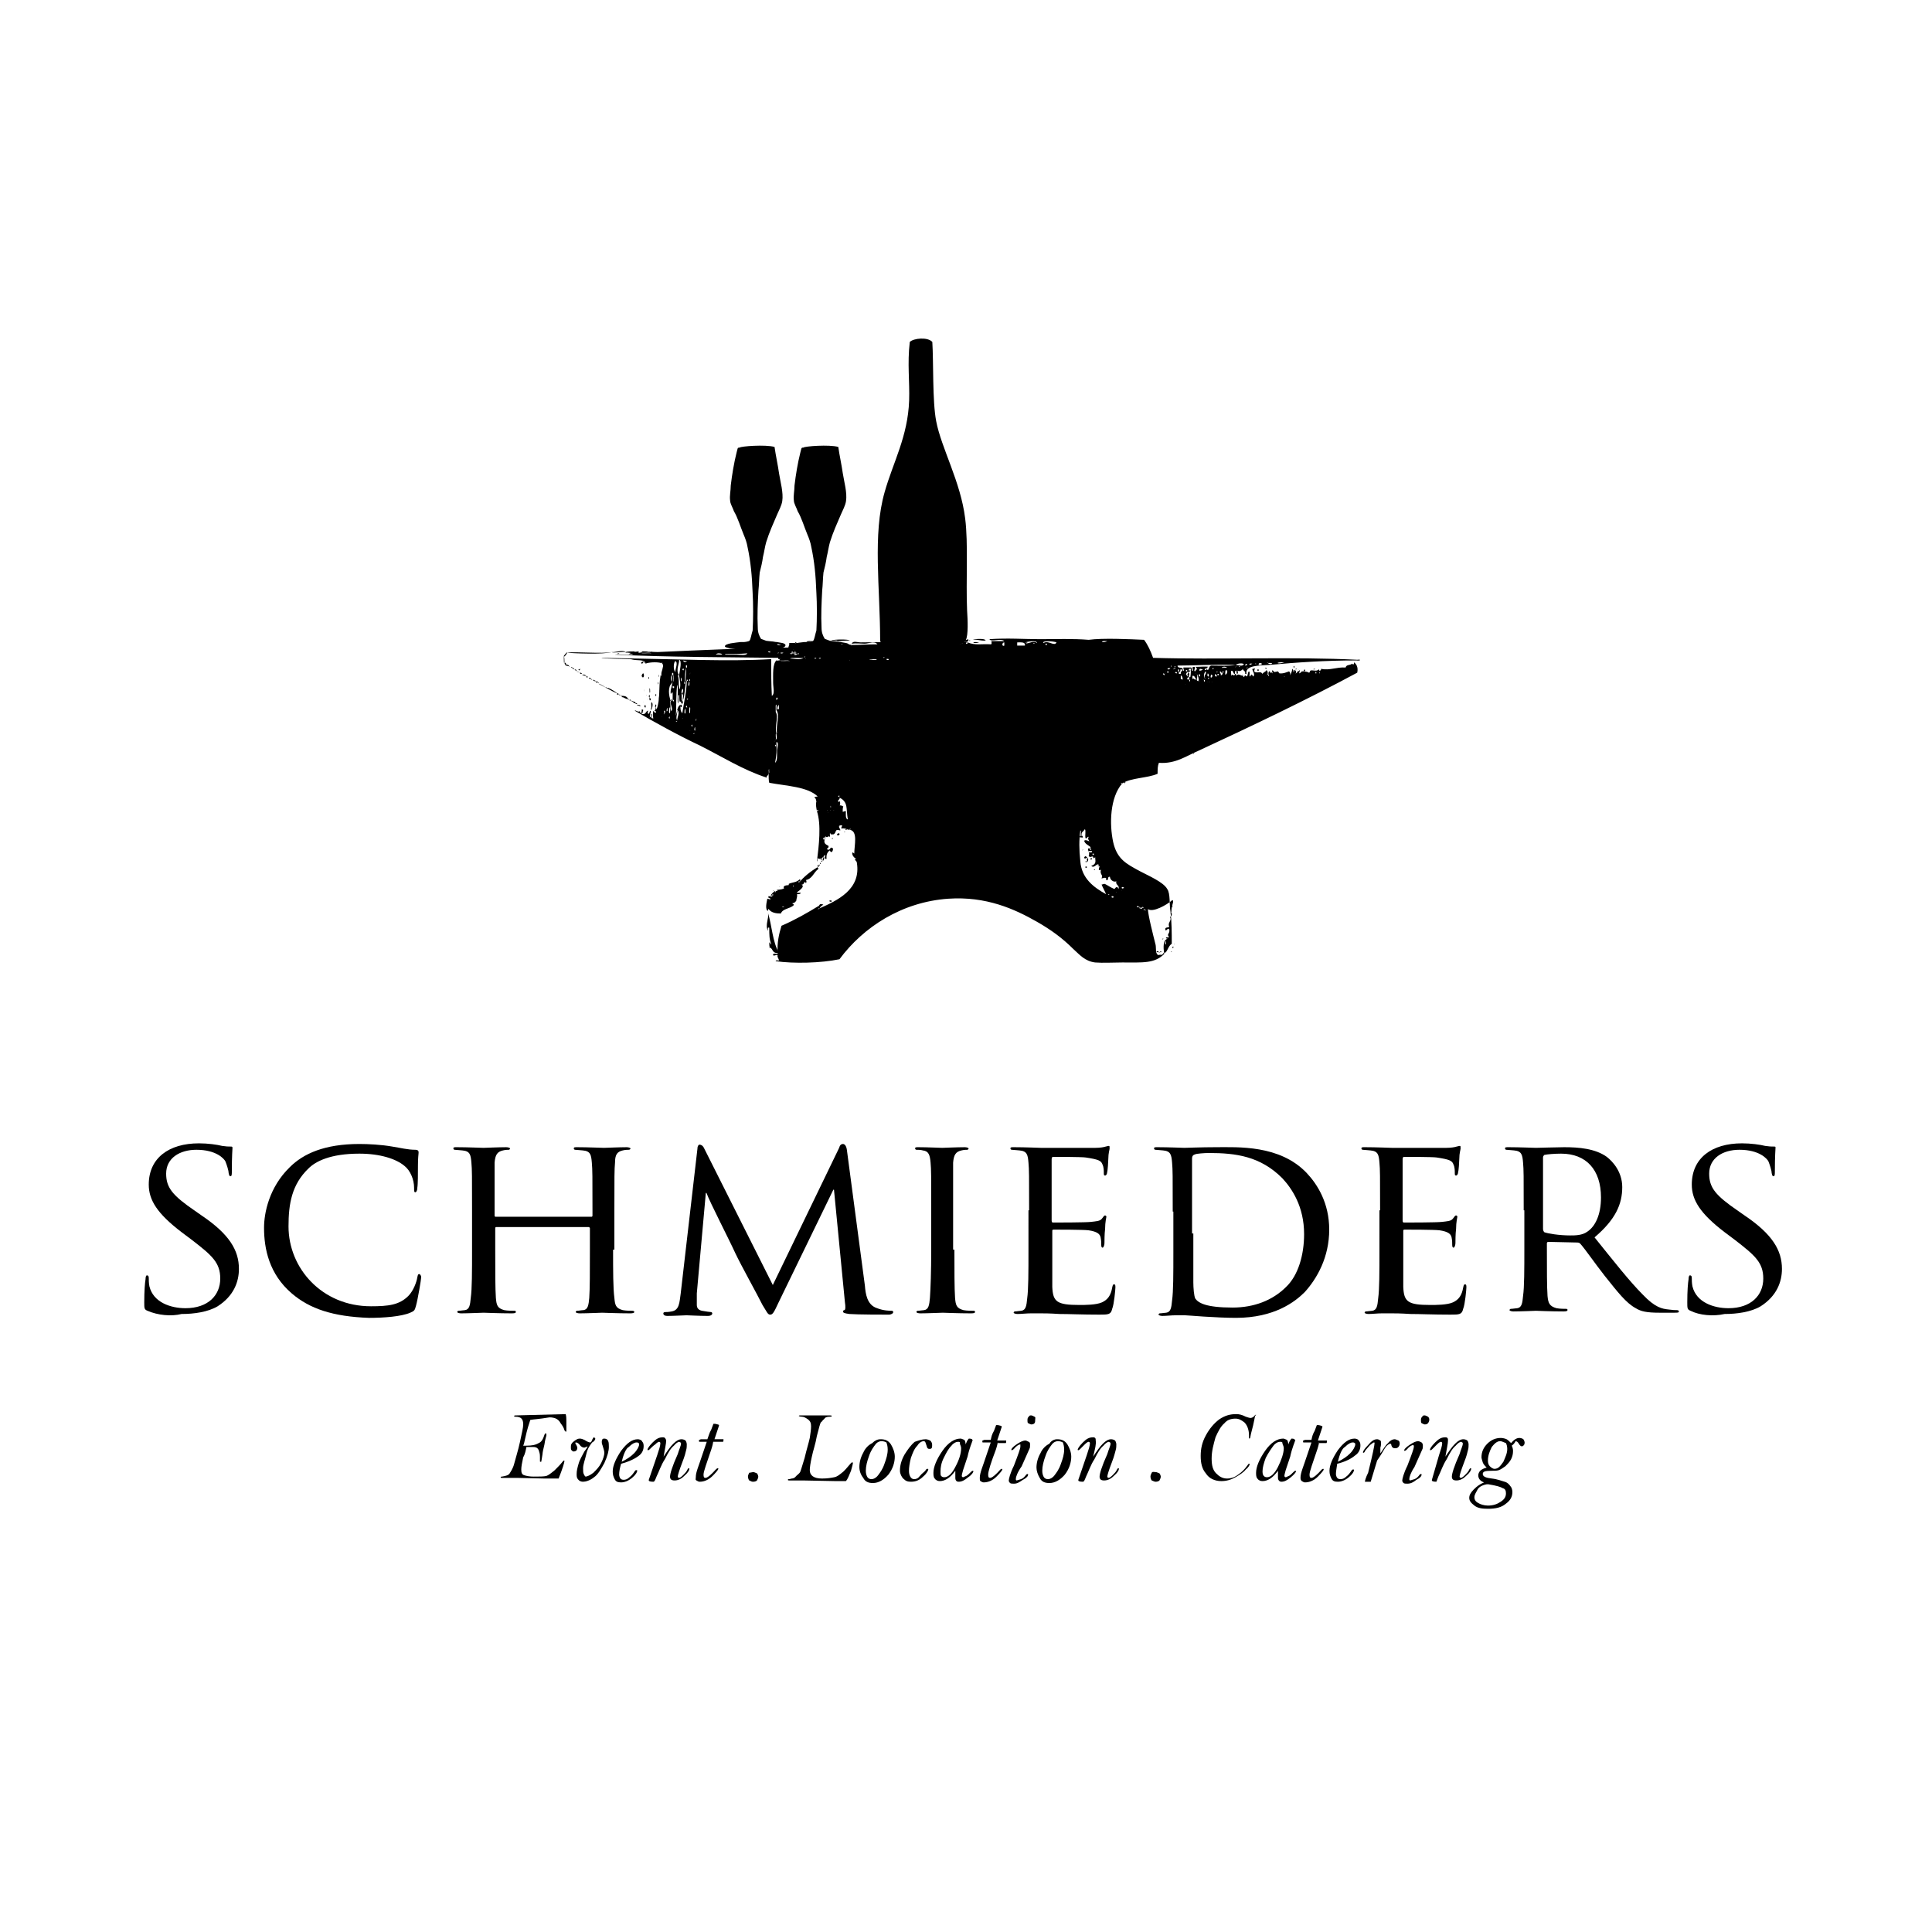 <svg xmlns="http://www.w3.org/2000/svg" xmlns:xlink="http://www.w3.org/1999/xlink" id="Ebene_1" x="0px" y="0px" viewBox="0 0 300 300" style="enable-background:new 0 0 300 300;" xml:space="preserve"><g id="Page-1">	<g id="Seite_Schmieder" transform="translate(-475, -566)">		<g id="Logo_Schmieders" transform="translate(475, 566)">			<g id="Group" transform="translate(121.651, 87.251)">				<path id="Shape" d="M27.3,12.3c0.1,0.3,1.2-0.1,1.3,0.2c-0.6,0,0,0.5,0,0c1.2,0.5,2.2,0.2,3.6,0.3c0.2,0,0.1-0.3,0.1-0.5     c0.7,0,1.3,0,2,0c-0.5-0.5-2.1,0.2-2.3-0.3c2.8-0.2,5.4,0,7.8,0c2.6,0,5.1-0.1,7.6,0.1c2.2-0.3,6.4-0.1,8.6,0     c0.6,0.8,1,1.7,1.4,2.8c9.9,0.3,22.1-0.2,31.7,0.3c0.7-0.1,0.5,0.2-0.1,0.1c-4.8,0-9.2,0.3-13.6,0.7c-1.3,0.1-3.8,0-3.5,1.4     c-0.1,0-0.1,0-0.2,0c0.1-0.6-0.5-0.5-0.3-0.8C71,17,70.8,17,70.5,16.9c-0.1-0.2-0.1,0,0,0c0.1,0.2,0.1,0.3,0,0.5     c-0.2,0-0.1-0.5-0.2-0.5c-0.2,0-0.2,0.2-0.2,0.5c-0.3,0-0.2-0.5-0.5-0.5c-0.2,0,0,0.6-0.1,0.8c0.3-0.5,0.5,0.3,0.6-0.3     c0.2,0,0.2,0.1,0.2,0.2c-0.2,0.1,0,0.1,0,0h0.1c0.1,0.2,0.1,0,0,0c0.2-0.3,0.7,0.1,1,0.1c0.1,0.5,0.2-0.1,0.3-0.1     c0.5,0.6,0.3-0.5,0.6-0.6c0.2,0.2,0,0.5,0.1,0.8c0.1,0,0.1-0.2,0.2-0.2c0.1,0.2,0.1,0,0,0c0.1-0.3,0.3,0.1,0.3,0.2     c0.6-0.3-0.5-1.3,0.1-1.2c0.5-0.3-0.1,0.3,0.2,0.5c0.5,0.2,0.9-0.2,1.2,0.3c0.1-0.3,0.5-0.3,0.6-0.6c0.2,0.1,0.3,0.6,0.1,0.7     s0,0.1,0,0c0.1,0,0.1,0,0.2,0c-0.1,0.5,0.3,0,0,0c0-0.2,0-0.3,0.1-0.5c0.3-0.1,0.1,0.5,0.5,0.1c0,0.1,0,0.1,0,0.2     c0.1,0,0.1-0.2,0-0.2c-0.1-0.6,0.3,0,0.3,0c0.2,0,0.5-0.1,0.6-0.1l0.2,0.3c0.6,0.1,1.2-0.2,1.5-0.3c0.2,0.1,0.2,0.3,0.2,0.6     c0.1-0.3,0.3-0.6,0.3-1c0.1,0.1,0.2,0.2,0.2,0.5c0.1,0,0.1-0.2,0.1-0.3c0.3,0,0.3,0.2,0.3,0.5c-0.2,0.1,0,0.1,0,0     c0.2-0.2,0.3-0.3,0.6-0.5c0,0.2-0.1,0.2-0.1,0.5c0.2,0,0.2-0.2,0.3-0.2c0.1,0.2,0.1,0,0,0c0-0.2,0.9-0.1,1.2,0.1     c0.2,0,0.1-0.3,0.2-0.3c0.3-0.2,1,0.2,1.3-0.2c0.1,0,0.1,0.1,0.1,0.2c0.2,0,0.3-0.1,0.3-0.3c1.3,0.3,2.4-0.3,3.8-0.2     c0.1-0.5,0.7-0.3,1-0.6c0.1,0.1,0.3,0.3,0.3-0.2c0.3,0.2,0.7,0.7,0.5,1.6c-7.8,4.2-16.4,8.3-24.6,12.1c-1.9,0.8-3.6,2.1-6.2,1.9     c-0.2,0.5-0.2,1-0.2,1.7c-1.6,0.7-4.1,0.6-5.5,1.5c0-0.1-0.1-0.1-0.2-0.1c0,0.1,0.1,0.1,0.2,0.1c-1.9,2.2-2,6.3-1.4,9.1     c0.6,2.7,2.1,3.4,4.1,4.5c1.3,0.7,3.7,1.7,4.3,2.8c0.5,0.7,0.3,2.4,0.5,3.5c0.2,1.7,0.2,3.3,0.2,5c-0.5,0.3-0.6,1-1,1.4     c0-0.1-0.1-0.1-0.1,0c-0.1,0-0.1,0-0.2,0c0,0.1,0.1,0.1,0.2,0.1c-1.5,1.6-3.4,1.4-6.6,1.4c-1.4,0-3,0.1-4.2,0     c-1.6-0.2-2.4-1.2-3.4-2.1c-1.7-1.7-3.5-3-5.6-4.2c-3.5-2-7.9-4-13.8-3.6c-7.2,0.5-13.2,4.4-16.9,9.4c-2.9,0.6-7.1,0.7-9.9,0.3     c0-0.2,0.3-0.1,0.5-0.1c0-0.3-0.3-0.5-0.2-0.8c-0.2-0.2-0.3,0.1-0.7,0c-0.1-0.5,0.7-0.1,0.7-0.3c-0.1-1.7,0.2-3,0.6-4.3     c2.1-0.9,4-2,5.8-3.1c0.1,0.2,0.1,0,0,0c0.2-0.3,0.2-0.3,0.7-0.2c-0.3,0.3-0.3,0.1-0.6,0.6c-0.1,0-0.2,0-0.2,0.1     c-0.2,0.1,0,0.1,0,0c0.1,0,0.2,0,0.2-0.1c2.7-1.2,6.5-2.9,5.8-7.1c0-0.3-0.6-0.5-0.1-0.6c-0.2-0.1-0.5-0.3-0.6-0.7     c-0.1-0.5,0.2-0.2,0.3-0.1c0-1.3,0.6-3.5-0.7-3.7c0.1,0,0.1-0.1,0.1-0.2c-0.1,0-0.1,0.1-0.1,0.2c-0.5,0-0.6-0.3-1.3-0.2     c-0.1-0.2,0.3-0.5,0-0.5c-0.8,0,0,0.7-0.2,0.8c-0.9-0.3-0.5,0.3-1,0.6c-0.2,0-0.6,0.1-0.5-0.2c-0.2,0,0,0.5-0.1,0.6     c-0.3-0.3-0.3,0.3-0.7-0.1c0,0.2,0,0.5-0.1,0.5c0.2-0.8-0.6,0.1,0,0c-0.2,0.7,0.3,0.8,0.6,1c0.1,0.5-0.5,0.3-0.1,0.6     c0.6,0,0.2-0.6,0.8-0.2c0,0.5-0.3,0.8-0.5,0.3c-0.3,0.2-0.6,0.6-0.5,1.3c-0.5,0.1-0.2-0.3-0.2-0.6c-0.3,0.1-0.6,0.9-1.2,0.5     c0,0.2,0,0.5-0.1,0.5c0.3-2.4,0.7-5.7,0-7.8c0.1,0,0.2-0.1,0.2-0.2c-0.2,0-0.2,0.1-0.2,0.2c-0.1-0.5-0.2-1-0.1-1.5     c0.1,0.2,0.1,0,0,0c0-0.2-0.1-0.6-0.3-0.6c0-0.2,0.5-0.1,0.5-0.2c-1.6-1.5-4.8-1.6-7.5-2.1c-0.1-0.3-0.1-0.9-0.1-1.5     c0.2,0,0-0.5,0.1-0.6c-0.2,0,0,0.5-0.1,0.6c-0.1,0.6-0.3,0.2-0.3,0.7c-3.7-1.2-7-3.3-10.4-5c-3.4-1.6-7-3.6-10.1-5.4     c0.3-0.1,0.3,0.2,0.6,0.1c0,0.1,0.1,0.1,0.1,0c0.2,0,0.1,0.2,0.2,0.3c0.2-0.1,0.2-0.3,0.2-0.6c0.5,0.1,0,0.2,0.2,0.5     c-0.1,0-0.3,0-0.2,0.2c0.7,0.2,0.6-0.5,1-0.5c-0.1,0.2-0.1,0.3,0,0.5c0.2,0,0.2-0.3,0.3-0.5c0.3,0.2-0.2,0.6,0,1     c-0.2,0.1,0,0.1,0,0c0.3,0.1-0.1-0.6,0.2-0.5c0.1,0.5-0.2,0.7,0.3,0.7c-0.1-0.3-0.1-0.7,0-1.3c-0.1,0.6,0.7-0.3,0.2-0.6     c0.2,0,0.2,0.3,0.3,0.5c0.6-1.5,0.3-3.5,0.6-5.1c0-0.2,0-0.2,0.2-0.1c-0.3-0.6,0.6-1.5,0-2h0.1c0-0.1-0.1-0.1-0.1,0h-0.1     c-0.7-0.2-2-0.1-2.4,0.1c0-0.1,0-0.2-0.1-0.2c-0.3-0.5-1.3-0.2-2.2-0.5c-0.1,0-5-0.1-4.5-0.2c0.2,0,4.7,0.1,4.9,0.1     c6.8,0.1,14.8,0.5,21.4,0.1c0,2.2,0,3.8,0.1,5.7c0.5-0.3,0.2-1.3,0.2-2c0-1.4-0.1-2.9,0.5-3.5c0.1,0,0.1,0,0.2,0     c0,0.1,0.1,0.1,0.1,0c0.1,0,0.1,0,0.2,0c0.3,0.2,1.2,0,1.6,0.1c-0.3-0.2-1.2,0-1.6-0.1c0-0.1,0-0.1,0-0.2c0.2-0.1,0-0.1,0,0     c-0.1,0-0.3,0-0.2-0.2c-7.5-0.1-17.1-0.1-25.4-0.5c0.6-0.1,1.7,0.1,2.8,0c0-0.2-0.5,0-0.6-0.1c1.3-0.7,2.9-0.3,4.5-0.3     c6.5-0.3,13.5-0.6,20.2-0.7c0.2-0.1,0.2-0.3,0.2-0.7c1.9,0,3.8,0,5.7,0c0.1,0.2,0.7,0,1,0.1c0,0.1,0,0.1,0,0.2     c-0.2,0-0.5,0-0.6,0c0,0.2,0.7,0.2,0.6,0c0.8-0.1,2.2-0.2,3,0c-0.2,0.1,0,0.1,0,0c1.4,0,2.3-0.1,4-0.1c-0.5-0.6-1.3-0.1-2-0.1     c-0.6,0-1.3-0.1-2,0c0.2-0.5,0.9-0.2,1.4-0.2c1.7,0,3.6-0.1,5.2,0c1.2,0.1,2.9,0.3,3.7-0.1c1.9,0,3.7,0,5.6,0     c-0.3,0.3-1.3,0-1.6,0.2C26.1,12.7,26.6,12.2,27.3,12.3z M23.4,12.2c0.6,0.2,1.3,0.2,2,0.2C25.2,11.9,24,12.3,23.4,12.2     c-0.1-0.2-0.7,0-1-0.1C22.4,12.3,23.1,12.1,23.4,12.2z M18,12.2c-0.2,0.1-0.7-0.1-0.6,0.1C17.5,12.2,18,12.5,18,12.2z M4.5,12.3     C3,12.2,3.6,12.7,4.5,12.3L4.5,12.3z M19.4,12.3C18,12.2,18.5,12.7,19.4,12.3L19.4,12.3z M21.4,12.6c0.2,0,0.5,0,0.5-0.2     C21.6,12.3,21.3,12.2,21.4,12.6z M37.9,12.6c-0.1,0-0.2,0-0.2,0.1c0.5-0.1,1.2-0.5,1.7-0.1c-0.1-0.5-1.5-0.2-1.9-0.1     C37.7,12.5,37.9,12.5,37.9,12.6z M40.4,12.6c0.7-0.5,1.7,0.6,2-0.1C42,12.3,40,12.2,40.4,12.6z M50.3,12.3     C48.9,12.2,49.5,12.7,50.3,12.3L50.3,12.3z M1.8,13.2c0-0.2,0.5-0.8,0-0.7C2,12.8,1.5,13.2,1.8,13.2z M22.6,12.6     c0.6-0.2,0.8,0.7,1.2,0.1C23.6,12.5,22.3,12.3,22.6,12.6z M3.2,12.6c-0.1,0-0.3,0-0.3,0.1C3,12.7,3.2,12.7,3.2,12.6z M3.4,12.7     C3.6,12.8,3.4,12.7,3.4,12.7L3.4,12.7z M9.4,12.7C9.5,12.8,9.4,12.7,9.4,12.7L9.4,12.7z M27.3,12.8c0.2-0.1,0.5-0.1,0.6-0.2     C27.8,12.7,27.2,12.5,27.3,12.8z M34.3,13c0-0.1,0-0.3,0-0.5C33.9,12.5,33.9,13.2,34.3,13z M36.3,13c0.3,0,0.7,0,1.2,0     c0.1-0.6-0.6-0.5-1.2-0.5C36.3,12.8,36.3,12.9,36.3,13z M39,12.6c-0.1,0-0.2,0-0.2,0.1C38.9,12.7,39,12.7,39,12.6z M2.2,12.8     C2.4,13.4,2.4,12.3,2.2,12.8L2.2,12.8z M13.2,12.8C13.4,12.9,13.2,12.8,13.2,12.8L13.2,12.8z M24.3,12.9c0.1,0,0.1,0,0.2,0     c0.2-0.3-0.5-0.3-0.3-0.1C24.2,12.8,24.3,12.8,24.3,12.9z M40.7,12.9c0.1,0,0.1,0,0.2,0c0-0.1,0-0.1,0-0.2c-0.1,0-0.1,0-0.2,0     C40.7,12.8,40.7,12.9,40.7,12.9z M1.5,13.6C1.6,13.6,1.4,13.5,1.5,13.6L1.5,13.6z M33.4,13.6C33.4,13.6,33.3,13.5,33.4,13.6     L33.4,13.6z M-2.5,13.7C-2.5,13.7-2.6,13.6-2.5,13.7L-2.5,13.7z M1.7,13.7C1.8,13.7,1.7,13.6,1.7,13.7L1.7,13.7z M-2.1,13.9     c-0.2,0-0.3,0-0.3,0.1C-2.3,14-1.9,14.2-2.1,13.9C-2,13.7-2.1,13.7-2.1,13.9z M-22.2,14.1c0.3,0.2,1.2,0,1.7,0.1     C-20.8,14-21.7,14.2-22.2,14.1c0-0.2,0.3,0,0.3-0.2c-0.2,0-0.7-0.1-0.6,0.2C-22.4,14.1-22.3,14.1-22.2,14.1z M-20.4,13.9     c-0.2,0.1-0.7-0.1-0.7,0.1C-21,13.9-20.6,14.1-20.4,13.9z M1.9,13.9c-0.1,0-0.2,0-0.2,0.1C1.8,14,1.9,14,1.9,13.9z M1.5,14.1     v0.1c-0.9-0.1-0.3,0.3,0,0C2.2,14.3,2.2,14,1.5,14.1C1.5,13.7,0.9,14.2,1.5,14.1z M2.3,14.1C2.4,14.2,2.3,14.1,2.3,14.1     L2.3,14.1z M-0.7,14.1c-0.1,0-0.2,0-0.2,0.1C-1,14.2-0.7,14.2-0.7,14.1z M0,14.1C-0.9,14-0.3,14.4,0,14.1L0,14.1z M-10.5,14.4     c0.3-0.1,0.9,0.1,1-0.1C-9.8,14.2-10.3,14.1-10.5,14.4z M-9,14.3c-0.1,0-0.1,0.1,0.1,0.1c0.5,0,1.2,0,1.7,0s1.4,0.2,1.6-0.2     C-6.7,14.3-8.1,14.3-9,14.3z M2.2,14.3C1.2,14.2,1.8,14.7,2.2,14.3C2.7,14.4,2.2,14,2.2,14.3z M-2.4,14.4     C-2.4,14.6-2.5,14.4-2.4,14.4L-2.4,14.4z M-1.9,14.6C-1.8,14.7-1.9,14.6-1.9,14.6L-1.9,14.6z M1.2,14.6     C1.2,14.7,1.1,14.6,1.2,14.6L1.2,14.6z M3.4,14.7c-0.1,0-0.2,0-0.2,0.1C3.3,14.8,3.4,14.8,3.4,14.7z M15.7,14.8     c-0.1,0-0.2,0-0.2,0.1C15.5,14.9,15.7,14.9,15.7,14.8z M3.1,14.9C2.4,15,1.5,14.8,1,15C1.6,15,2.6,15.3,3.1,14.9z M3.4,15.1     C3.6,15.1,3.4,15,3.4,15.1L3.4,15.1z M5.1,14.9c-0.1,0-0.3,0-0.3,0.1C4.8,15,5.1,15.1,5.1,14.9z M5.8,14.9c-0.1,0-0.3,0-0.3,0.1     C5.5,15,5.8,15.1,5.8,14.9z M-16.8,15.3C-16.8,15.3-16.9,15.1-16.8,15.3L-16.8,15.3z M-16.2,17.6c-0.1,0-0.1,0-0.2,0     c0.3,0.8,0,1.7,0.3,2.2C-15.9,19-16.1,18.4-16.2,17.6c0.1-0.7,0.5-2.3,0-2.4C-16.1,15.7-16.8,16.8-16.2,17.6z M10.3,15.3     C10.4,15.3,10.2,15.1,10.3,15.3L10.3,15.3z M14.5,15.1c-0.3,0.1-0.9-0.1-1.2,0.1C13.7,15.1,14.4,15.4,14.5,15.1z M15.3,15.3     C15.3,15.3,15.2,15.1,15.3,15.3L15.3,15.3z M16.4,15.1C15.6,14.9,16.2,15.5,16.4,15.1L16.4,15.1z M-15,15.4     c-0.2,0-0.3,0-0.5-0.1C-15.7,15.6-15,15.6-15,15.4z M-16.8,17.1c0-0.5,0.5-1.5,0-1.7C-17.1,15.7-17.1,16.8-16.8,17.1z      M75.2,15.7c0,0,0-0.2-0.1-0.1C75.6,16.2,76.5,15.6,75.2,15.7z M77.8,15.6C76.2,15.5,76.6,16,77.8,15.6L77.8,15.6z M70.2,16     c-3.7-0.1-6.3,0.1-9,0.1c0,0.5,0.7,0.2,0.8,0.5c0,0.2,0,0.3,0.2,0.3c0-0.2-0.1-0.2-0.1-0.5c0.3,0,0.7,0,1.2,0     c0.2,0.1,0,0.6,0.3,0.5c0-0.3-0.3-0.6,0.2-0.6c0.3,0.1-0.2,0.6,0.1,0.7c0.2-0.3,0.5-0.3,0.1-0.7c0.8,0,1.5-0.1,2,0     c-0.2,0.1-0.5,0.2-0.1,0.5c0.3-0.3,0.1-0.5,0.5-0.7C67.5,16.1,69.3,16.2,70.2,16c0.5,0,1,0.3,1.3-0.1     C71.4,15.7,70.6,15.7,70.2,16z M73.3,15.8C73.4,16.3,73.4,15.4,73.3,15.8L73.3,15.8z M73.8,16c0.2,0,0.5,0,0.5-0.2     C74.2,15.7,73.7,15.6,73.8,16z M74.8,15.8C74.9,16,74.7,15.8,74.8,15.8L74.8,15.8z M71.7,16.1c0.2,0,0.3-0.1,0.3-0.2     C72,15.8,71.7,15.8,71.7,16.1z M72.8,15.8C72,15.7,72.4,16.2,72.8,15.8L72.8,15.8z M-15.1,16.5c-0.2,0.6-0.2,1.3-0.2,2     c-0.3,0.3,0.1,0.9,0,0h0.1C-15.2,17.9-15.1,17.3-15.1,16.5C-14.7,16.2-15.3,15.6-15.1,16.5z M60.2,16.2     C60.3,16.7,60.3,15.7,60.2,16.2L60.2,16.2z M-14.7,16.3C-14.8,17.1-14.7,15.8-14.7,16.3L-14.7,16.3z M60.9,16.2     c-0.1,0-0.2,0-0.2,0.1C60.8,16.3,60.9,16.3,60.9,16.2z M70.2,16.3C70.1,16.4,70.2,16.5,70.2,16.3C70.5,16.3,70.2,16.2,70.2,16.3     z M70.9,16.2c-0.1,0-0.2,0-0.2,0.1C70.7,16.3,70.9,16.3,70.9,16.2z M68.4,16.4c0.2,0.1,0.8-0.1,0.2-0.1     c-0.2-0.1-0.8,0.1-0.3,0.2C68.2,16.5,68.2,16.4,68.4,16.4z M60.7,16.5C60.4,16.7,60.7,16.8,60.7,16.5     C61.1,16.7,60.7,16.2,60.7,16.5z M72.1,16.4c-0.1,0-0.2,0-0.2,0.1C72,16.5,72.1,16.5,72.1,16.4z M-15.7,16.7     C-15.4,17.2-15.4,16.2-15.7,16.7L-15.7,16.7z M60.1,16.5C59.3,16.4,59.7,17,60.1,16.5L60.1,16.5z M61.4,17.1c0,0.1,0,0.2,0,0.3     c0.1,0,0.2,0,0.3,0c-0.1-0.5,0.5-0.5,0.1-0.7C61.5,16.5,61.8,17.2,61.4,17.1C61.6,16.3,61,16.8,61.4,17.1z M63,17.9     c-0.2,0-0.3,0.1-0.3,0.3C62.9,18.4,63.1,18.2,63,17.9c0.1,0,0.2,0,0.2-0.1c0-0.1,0.3-1.9-0.3-1c0.2,0.2,0.3-0.1,0.3,0.1     s-0.5,0.1-0.3,0.3C63.2,17.5,62.8,17.6,63,17.9z M64.6,16.9c0.2,0,0.5-0.1,0.5-0.2C65,16.7,64.5,16.4,64.6,16.9z M65.4,16.7     C65.8,17.1,65.8,16.2,65.4,16.7L65.4,16.7z M66.8,16.5c-0.1,0-0.2,0-0.2,0.1C66.7,16.7,66.8,16.7,66.8,16.5z M67.3,16.7     C67.3,16.8,67.2,16.7,67.3,16.7L67.3,16.7z M62.5,17c0.1,0,0.1,0,0.2,0c0-0.1,0-0.1,0-0.2c-0.1,0-0.1,0-0.2,0     C62.5,16.8,62.5,16.9,62.5,17z M68.6,17.5c0.3,0,0.5-0.7,0.1-0.7C68.6,16.9,68.6,17.1,68.6,17.5z M59.3,17     C59.4,17,59.3,16.9,59.3,17L59.3,17z M59.6,17.2c0.1,0,0.1,0,0.2,0c0-0.1,0-0.1,0-0.2c-0.1,0-0.1,0-0.2,0     C59.6,17,59.6,17.1,59.6,17.2z M67.3,17.1C67.4,17.6,67.4,16.5,67.3,17.1L67.3,17.1z M68.2,17.2C68.6,17.2,68.1,16.7,68.2,17.2     C67.9,17.3,68,17,67.8,17c-0.1,0.3,0.2,0.3,0.1,0.6C68.1,17.6,68.2,17.5,68.2,17.2z M60.8,17.2C61.3,17.6,61.1,16.8,60.8,17.2     L60.8,17.2z M62.7,17.6C62.5,18,63,17.6,62.7,17.6c0-0.1,0.3-0.5,0-0.5C62.7,17.1,62.3,17.6,62.7,17.6z M65.4,18     C65.4,18.3,65.6,18,65.4,18c-0.1-0.5,0.3-0.5,0.2-1C65.3,17.1,65.2,17.9,65.4,18z M82.6,17.2C82.8,17.7,82.8,16.7,82.6,17.2     L82.6,17.2z M83.2,17.2C83.3,17.7,83.3,16.7,83.2,17.2L83.2,17.2z M-17.3,17.6c-0.2,0-0.2,0.9,0,1c0,0.1,0,0.1,0,0.2     c-0.7,0.6-0.5,2-0.2,2.8h-0.1c0.1,0.6,0,1.2,0.2,1.6c0.3-0.5-0.2-0.9-0.1-1.6h0.1c0-0.2,0-0.3,0.2-0.3c-0.1,0.2,0.2,0.6,0.2,0.2     c-0.1,0-0.1-0.2-0.2-0.2c0-0.3,0-0.7,0-1c-0.2-0.1-0.2,0.2-0.3,0.2c-0.1-0.7,0.2-1,0.2-1.6c0.1,0,0.1-0.2,0-0.2     C-17.3,18.3-17.3,17.9-17.3,17.6c0.1,0,0.1,0,0.2,0c0.1,0.3-0.1,0.9,0.1,1c-0.1-0.3,0.1-0.9-0.1-1c0-0.1,0-0.2,0-0.3     C-17.3,17.1-17.3,17.3-17.3,17.6z M-14.5,17.3C-14.6,18-14.4,16.9-14.5,17.3L-14.5,17.3z M59.2,17.6c0-0.2-0.1-0.3-0.2-0.3     C58.9,17.5,59,17.5,59.2,17.6z M59.3,17.3C59.4,17.3,59.3,17.2,59.3,17.3L59.3,17.3z M62.3,17.3C62.2,18,62.4,16.9,62.3,17.3     L62.3,17.3z M64,17.3C64.2,17.3,63.9,17.2,64,17.3L64,17.3z M66,17.8c0.1-0.1,0.1-0.3-0.1-0.5C65.8,17.5,65.8,17.8,66,17.8z      M67.4,17.6c0.1,0,0.1,0,0.2,0c0-0.1,0-0.1,0-0.2c-0.1,0-0.1,0-0.2,0C67.4,17.5,67.4,17.5,67.4,17.6z M64.5,17.7     c0.1,0,0.1,0.1,0.2,0.1c0-0.2,0-0.5-0.2-0.3C64.5,17.6,64.5,17.6,64.5,17.7z M66.4,17.5C66.1,18.5,67,17.6,66.4,17.5L66.4,17.5z      M67.3,17.7c0-0.1-0.3-0.5-0.3-0.1C67,17.8,67.3,17.9,67.3,17.7z M74.2,17.6C74.2,17.7,74.1,17.5,74.2,17.6L74.2,17.6z      M61.7,18.2c0.1,0,0.2,0,0.3,0.1c0-0.5-0.2-0.6-0.3-0.7C61.7,17.8,61.7,18,61.7,18.2z M64.3,18.5c0.1-0.2,0.1,0,0.2,0.1     c0-0.5-0.1-0.9-0.3-1.2C64.4,18,64,18.3,64.3,18.5z M76.5,17.7C76.6,17.8,76.4,17.7,76.5,17.7L76.5,17.7z M63.5,18.2     c0.3-0.3,0.3,0.3,0.6,0c-0.2-0.1-0.2-0.6-0.6-0.5C63.5,17.8,63.5,18,63.5,18.2z M77.8,17.8C77.8,18,77.9,17.8,77.8,17.8     C77.7,17.7,77.6,17.8,77.8,17.8z M-15.8,18.4c0-0.1,0-0.7-0.1-0.3C-16,18.5-15.8,18.7-15.8,18.4z M66.1,18c-0.1,0-0.2,0-0.2,0.1     C66,18.2,66.1,18.2,66.1,18z M-14.6,18.5C-15,19.2-14.5,19.8-14.6,18.5C-14.3,18.4-14.7,17.9-14.6,18.5z M65.3,18.3     C65.2,18.9,65.7,18.4,65.3,18.3C65.2,18.2,65.1,18.3,65.3,18.3z M-15,18.5h-0.1c-0.2,0.9-0.2,2.1-0.5,3c-0.1-0.3,0.2-1-0.2-1     c0,0.3,0,0.7,0,1c-0.6,0.9-0.2-1.2-0.5-0.8c-0.1,0.3,0.1,1-0.1,1.3c-0.1-0.8,0.1-2.7-0.1-2.9c-0.2,1.6-0.1,3.1-0.2,4.8     c0.2-0.6,0.2-1.5,0.7-1.7c0,0.6,0,1,0.3,1.3C-15.4,21.5-15.1,20.5-15,18.5C-14.6,18.5-15.1,18-15,18.5z M63,18.4     C63.2,19,63.2,17.9,63,18.4L63,18.4z M62,18.7C62,18.7,61.8,18.6,62,18.7L62,18.7z M65.8,18.7C65.9,18.7,65.7,18.6,65.8,18.7     L65.8,18.7z M66.1,18.7C66.3,18.7,66.1,18.6,66.1,18.7L66.1,18.7z M66.5,18.7C66.6,18.7,66.5,18.6,66.5,18.7L66.5,18.7z      M65.3,18.9C65.3,18.9,65.2,18.7,65.3,18.9L65.3,18.9z M62.4,19C62.5,19,62.4,18.9,62.4,19L62.4,19z M-17.2,19.3     C-17.3,20-16.6,19.3-17.2,19.3L-17.2,19.3z M-13.7,19.6C-13.6,19.7-13.7,19.6-13.7,19.6L-13.7,19.6z M-15.7,20.5     c0-0.2,0.3-0.7,0-0.8C-15.7,19.8-16,20.3-15.7,20.5z M-14.6,21C-14.5,21.1-14.7,20.8-14.6,21L-14.6,21z M-1.1,21.4     C-1.2,21.5-1,21.5-1.1,21.4C-0.6,21.3-1.2,20.7-1.1,21.4z M-14.8,21.3c0-0.1-0.2-0.1-0.2,0C-15,21.3-15,21.5-14.8,21.3z      M-1.1,26.6c-0.2,0.1,0,0.7-0.1,1C-0.9,27.5-1.1,26.9-1.1,26.6H-1c-0.2-1.3,0.5-2.8-0.1-3.6c0-0.2,0.1-1.2-0.1-0.7     c0,0.3,0,0.7,0,1C-0.7,24.1-1.4,25.5-1.1,26.6z M-0.7,22.8c0-0.1,0-0.9-0.1-0.5C-1,22.5-1,23.2-0.7,22.8z M-15,22.6     C-15,22.7-14.8,22.6-15,22.6C-14.8,22-15.4,22.6-15,22.6z M-18.5,22.7C-18.5,22.8-18.6,22.6-18.5,22.7L-18.5,22.7z M-18,23.1     c0-0.1,0-0.7-0.1-0.3C-18.2,23.2-18.1,23.3-18,23.1z M-17.6,23.4c0-0.2,0.1-1.2-0.1-0.7C-17.8,22.9-17.8,23.8-17.6,23.4z      M-14.5,23.4c0-0.2,0.1-1.2-0.1-0.7C-14.6,22.9-14.7,23.8-14.5,23.4z M78.5,22.7C78.6,22.8,78.5,22.6,78.5,22.7L78.5,22.7z      M-15.2,23.4c0-0.1,0-0.9-0.1-0.5C-15.4,23.1-15.4,23.9-15.2,23.4z M-16.5,24.6c0-0.5,0.5-1.3,0-1.6     C-16.4,23.5-16.8,24.2-16.5,24.6z M-18.5,23.5C-18.7,23.6-18.5,23.8-18.5,23.5C-18.1,23.3-18.7,22.7-18.5,23.5z M-20,23.4     c0.1,0,0.1,0,0.2,0c0.2-0.3-0.5-0.3-0.3-0.1C-20.1,23.3-20,23.3-20,23.4z M-18.2,23.5C-18.1,23.6-18.3,23.5-18.2,23.5     L-18.2,23.5z M-17.5,23.6C-17.4,23.8-17.5,23.6-17.5,23.6L-17.5,23.6z M-16,23.8C-15.9,23.9-16,23.8-16,23.8L-16,23.8z      M-18.6,24C-18.6,24-18.7,23.9-18.6,24L-18.6,24z M-18.9,24.1C-18.8,24.1-18.9,24-18.9,24.1L-18.9,24.1z M-17.8,24.2     C-17.6,24.7-17.6,23.6-17.8,24.2L-17.8,24.2z M-13,24.2C-13,24.2-13.1,24.1-13,24.2L-13,24.2z M-18.6,24.3     C-18.6,24.3-18.7,24.2-18.6,24.3L-18.6,24.3z M-15.7,24.3C-15.5,24.3-15.7,24.2-15.7,24.3L-15.7,24.3z M-13.6,24.5     C-13.6,25.2-13.4,23.9-13.6,24.5L-13.6,24.5z M-17.9,24.7C-17.8,24.8-17.9,24.6-17.9,24.7L-17.9,24.7z M-16.5,24.7     c-0.1,0-0.2,0-0.2,0.1C-16.6,24.8-16.5,24.8-16.5,24.7z M-16.8,25C-16.8,25.2-16.9,25-16.8,25L-16.8,25z M-14.3,25.4     C-14.1,26-14.1,24.9-14.3,25.4L-14.3,25.4z M-13.7,26.1c0-0.1,0-0.7-0.1-0.3C-13.9,26.2-13.7,26.3-13.7,26.1z M-14.5,26.2     C-14.4,26.2-14.6,26.1-14.5,26.2L-14.5,26.2z M-13.8,26.6c-0.1,0-0.2,0-0.2,0.1C-13.9,26.7-13.8,26.7-13.8,26.6z M-1.3,27.8     C-1.4,28.5-1.2,27.3-1.3,27.8L-1.3,27.8z M-1.3,31.2C-0.9,30.9-1,30-1,29.3c0-0.3,0.2-0.8,0.1-1.2c0-0.1-0.1-0.1-0.2-0.1     C-1,29.2-1.1,30.2-1.3,31.2z M-1.3,28.5C-1.1,29-1.1,28.1-1.3,28.5L-1.3,28.5z M63.8,29.7c-0.1,0-0.2,0-0.2,0.1     C63.6,29.8,63.8,29.8,63.8,29.7z M-1.4,30.3C-1.6,31-1.3,29.8-1.4,30.3L-1.4,30.3z M53.1,34.2c-0.1,0-0.2,0-0.2,0.1     C52.9,34.4,53.1,34.4,53.1,34.2z M53,34.6C53,34.7,52.9,34.6,53,34.6L53,34.6z M8.7,36.3c-0.1,0-0.2,0-0.2,0.1     C8.6,36.5,8.7,36.6,8.7,36.3z M8.6,37.3c0.2-0.5,0.3,0.5,0.1,0.5c0.3,0,0.5,0.1,0.6,0.2c-0.1,0.1-0.1,0.6-0.1,0.8     c0.2,0,0.2-0.1,0.5-0.1c0,0.5-0.1,1.2,0.3,1.3c-0.3-1.7,0.1-2.7-1.3-3.4C8.9,36.9,8.2,37,8.6,37.3z M6.4,37.2     C6.4,37.3,6.2,37,6.4,37.2L6.4,37.2z M6.9,38C7.1,38.1,6.8,38,6.9,38L6.9,38z M7.3,38C7.4,38.6,7.4,37.5,7.3,38L7.3,38z      M6.8,38.6C6.9,38.6,6.7,38.4,6.8,38.6L6.8,38.6z M7.3,38.6C7.4,38.6,7.3,38.4,7.3,38.6L7.3,38.6z M7.8,38.6     C7.9,38.6,7.8,38.4,7.8,38.6L7.8,38.6z M6.9,38.9C7.1,39,6.8,38.8,6.9,38.9L6.9,38.9z M6.9,39.1C7.1,39.3,6.8,39.1,6.9,39.1     L6.9,39.1z M8.1,39.1C8.1,39.3,8,39.1,8.1,39.1L8.1,39.1z M8.3,39.6C8.3,39.7,8.2,39.6,8.3,39.6L8.3,39.6z M8.7,41.1     C8.8,41.2,8.6,41.1,8.7,41.1L8.7,41.1z M47.2,41.5C47.3,41.6,47.2,41.5,47.2,41.5L47.2,41.5z M46.3,42.5h-0.1     c-0.1-0.2,0.1-0.8-0.1-0.8c-0.2,1.5-0.2,2.9,0,4.8c0.2,2.6,2,4,4,5.1c-0.2-0.5-0.5-1-0.7-1.5c0.2,0,0.2-0.1,0.5-0.1     c0.6,0.3,0.8,0.5,1.5,0.8c0.2-0.3,0.5-0.5,0.6,0c0.3-0.6-0.5-0.6-0.3-1.2c-0.5,0.2-1-0.3-1-0.7c-0.5-0.1-0.1,0.7-0.6,0.5     c0.2-0.7-0.8-0.1-0.7-0.3c0.3-0.5-0.3-0.5-0.1-1.3c-0.6,0.3-0.2-0.5-0.2-0.5c-0.2-0.2-0.7,0.1-0.1-0.2c-0.3-0.5-0.7,0.6-1.2,0.1     c0.9-0.3,0.6-0.8,0.6-1.4c0,0.1-0.1,0.2-0.3,0.2c0-0.1,0-0.1,0-0.2c-0.3-0.2-0.3,0.2-0.7-0.1c0.2-0.6-0.1-0.6-0.1-1.2     c0.1,0,0.2,0,0.3,0c0,0.1,0,0.1,0,0.2c0.1,0,0.1,0,0.2,0c0-0.2-0.1-0.2-0.2-0.2c0-0.1,0.1-0.1,0.1-0.2c-0.3-0.3-0.9-0.5-1-1     c0.2-0.2,0.6,0,0.8,0.1c-0.1-0.3-0.3-0.3-0.1-0.7c-0.3-0.1-0.1,0.3-0.5,0.2c-0.1-0.5,0.1-1.2-0.1-1.4     C46.6,41.9,46.2,41.9,46.3,42.5z M7.3,44.5C7.4,44.6,7.3,44.5,7.3,44.5L7.3,44.5z M7.3,44.7C7.4,44.8,7.3,44.7,7.3,44.7     L7.3,44.7z M47.4,45.1c0.2,0,0.6,0.1,0.5-0.2c-0.1,0-0.3,0-0.5,0C47.4,45,47.4,45.1,47.4,45.1z M48,45.5c0.1,0,0.1,0,0.2,0     c0-0.1,0-0.1,0-0.2c-0.1,0-0.1,0-0.2,0C48,45.3,48,45.4,48,45.5z M47.4,45.5C47.4,45.5,47.3,45.4,47.4,45.5L47.4,45.5z      M49.2,48.2C49.2,48.3,49.1,48.2,49.2,48.2L49.2,48.2z M52.2,50.1C52.3,50.2,52.2,50.1,52.2,50.1L52.2,50.1z M52.9,50.6     C52.4,50.2,52.4,51,52.9,50.6L52.9,50.6z M51.6,50.7C51.7,50.8,51.5,50.7,51.6,50.7L51.6,50.7z M52.5,51.1     C52.6,51.1,52.5,51,52.5,51.1L52.5,51.1z M51.7,51.3C51.8,51.3,51.7,51.1,51.7,51.3L51.7,51.3z M50.6,51.6c-0.1,0-0.2,0-0.2,0.1     C50.5,51.7,50.6,51.7,50.6,51.6z M51.3,52c-0.1,0-0.1-0.1-0.3-0.1C50.8,52.2,51.3,52.2,51.3,52z M60.2,54.5c0.1-0.3,0-0.8,0.2-1     c0.1,0.2,0.1,0,0,0c-0.1-0.3,0.3-0.8,0-1c-0.9,0.8-3.1,2-3.8,1.4c0,0.9,0.8,4,1.2,5.6c0.1,0.6-0.1,1.4,0.5,1.6     c-0.3-0.1,0.3-0.1,0.5-0.1c0.1,0,0.1-0.3,0.3-0.2c-0.1-1-0.2-2.1,0.6-2.3c-0.2,0-0.3,0-0.3-0.2c0.1,0,0.3,0,0.5,0     c-0.5-0.6,0.2-0.5,0-1.3c-0.3-0.2-0.5,0.5-0.6,0.1c-0.1-0.5,0.6-0.2,0.6-0.5c-0.3-0.6,0.5-0.9,0.1-1.5     C60.3,55.2,60.4,54.5,60.2,54.5z M54.1,53.3C54.3,53.5,54.1,53.3,54.1,53.3L54.1,53.3z M54.6,53.5     C54.6,53.6,54.5,53.5,54.6,53.5L54.6,53.5z M55.2,53.6c0,0.1,0,0.1,0.1,0.1v0.1c0.2,0,0.6,0.2,0.3-0.1c0.7,0.1,0.1-0.3,0,0     c-0.1,0-0.2,0-0.3,0v-0.1c0.2-0.1,0-0.1,0,0H55.2C55.1,53.2,54.5,53.7,55.2,53.6z M56.1,54C56.2,54.3,56.4,54,56.1,54     C56.1,53.7,55.7,54.2,56.1,54z M60.2,55.4C60.2,55.6,60.1,55.4,60.2,55.4L60.2,55.4z M59.4,59.3c0-0.1,0-0.7-0.1-0.3     C59.2,59.4,59.4,59.5,59.4,59.3z M60.7,59.3C60.6,60.1,60.8,58.8,60.7,59.3L60.7,59.3z M10.6,59.8     C10.7,59.8,10.6,59.6,10.6,59.8L10.6,59.8z M60.4,59.9C60.6,60.3,60.6,59.3,60.4,59.9L60.4,59.9z M59.6,60.7     C59.7,60.8,59.6,60.7,59.6,60.7L59.6,60.7z M59.4,60.9C59.5,61,59.4,60.9,59.4,60.9L59.4,60.9z"></path>				<path id="Shape_00000168086581078568359380000015093213369472368811_" d="M27.3,12.3c0.3-0.1,1-0.1,1.4-0.3     C28.9,12.7,27.8,12.2,27.3,12.3z"></path>				<path id="Shape_00000111179845890903420460000006358145534096774565_" d="M31.4,12.2c-0.8,0.1-1.2-0.2-1.9-0.1     C29.3,12,31.3,11.8,31.4,12.2z"></path>				<path id="Shape_00000159427434405507297680000000347766197832203437_" d="M32,12.1C31.9,12.1,31.9,11.9,32,12.1L32,12.1z"></path>				<path id="Shape_00000065760751936605860440000001593841006715412109_" d="M7.4,12.2c0.6-0.2,2.7-0.2,2.9,0     c-0.8,0-1.3,0.1-1.9,0.1C8.3,12.1,7.8,12.3,7.4,12.2z"></path>				<path id="Shape_00000056397350906691281920000001888332133685977260_" d="M28.9,12.2C29,11.8,29,12.7,28.9,12.2L28.9,12.2z"></path>				<path id="Shape_00000023989929120705929200000000538378499478325433_" d="M30.4,12.5C29.4,12.8,29,12.3,30.4,12.5L30.4,12.5z"></path>				<path id="Shape_00000030489280918412720590000008137235396511453331_" d="M-24.5,14c-0.6-0.1-1.9,0.2-2.2,0     C-26.2,14.1-24.9,13.6-24.5,14z"></path>				<path id="Shape_00000052814133666548027520000006163131690918003384_" d="M-24.5,14c0.3-0.1,0.9-0.1,1.4-0.1     c0.1,0.5-1,0.1-1.4,0.2V14z"></path>				<path id="Shape_00000004540793184505840410000002769592094735992466_" d="M-33.6,14.1c1.2-0.2,5.6,0.2,6.9-0.1     C-27.7,14.4-32.8,14.2-33.6,14.1z"></path>				<path id="Shape_00000142158014307117525710000009683850835275152526_" d="M-25.8,14.3c0-0.1,0.2-0.1,0.3-0.1     C-25.5,14.3-25.7,14.3-25.8,14.3z"></path>				<path id="Shape_00000080190038732754097210000004760431157535181202_" d="M-34.1,14.8c0.1-0.3,0.1,0.7,0.1,0.8     C-34.1,16.1-34.1,15-34.1,14.8z"></path>				<path id="Shape_00000158728489945404795200000017533116281476244358_" d="M-33.6,14.1c0.1-0.3-0.5,0.5-0.5,0.5     C-34.2,15-33.6,14.3-33.6,14.1z"></path>				<path id="Shape_00000062907005028851275340000013393170707348123039_" d="M0,15.3c0-0.1,0.1-0.1,0.1,0H0z"></path>				<path id="Shape_00000057139262291845775810000007384124935197115278_" d="M-21.5,15.4c0-0.1,0.2-0.1,0.3-0.1     C-21.1,15.4-21.4,15.4-21.5,15.4z"></path>				<path id="Shape_00000008853369983232658790000010671175221630992557_" d="M-17.5,15.3C-18.1,15.6-18.7,15-17.5,15.3L-17.5,15.3z     "></path>				<path id="Shape_00000094610648201825051330000009533798884058132891_" d="M-19.5,15.5C-19.5,15.4-19.4,15.5-19.5,15.5     L-19.5,15.5z"></path>				<path id="Shape_00000057833767551463553870000015611077299300235410_" d="M-19.2,15.5C-19.2,15.4-19,15.5-19.2,15.5L-19.2,15.5z     "></path>				<path id="Shape_00000029007110568431823500000015276042485341119631_" d="M-21.7,15.5c0,0.1-0.2,0.2-0.2,0.3     C-22.3,15.8-22,15.4-21.7,15.5z"></path>				<path id="Shape_00000140703414006101425360000008813274114408084097_" d="M-20.8,15.6c0-0.1,0.1-0.1,0.2-0.1     C-20.4,15.6-20.7,15.6-20.8,15.6z"></path>				<path id="Shape_00000090989282598319750530000018309801971002200504_" d="M-21.6,15.7c0-0.1,0.2-0.1,0.2,0S-21.5,15.7-21.6,15.7     z"></path>				<path id="Shape_00000037688337377558732550000003610436155321230752_" d="M-18,17.6c0.1-0.6-0.1-1.6,0.1-2     C-17.5,15.7-17.8,17.2-18,17.6z"></path>				<path id="Shape_00000026160716461551824760000000014540138906752133_" d="M-34,15.8C-33.7,15.3-33.7,16.3-34,15.8L-34,15.8z"></path>				<path id="Shape_00000084506979183751223510000007159978455122999693_" d="M-33.3,16.2c-0.1,0-0.5-0.1-0.6-0.2     c0-0.2,0.5,0,0.6,0.1V16.2z"></path>				<path id="Shape_00000068653531457115246610000009537989425917406894_" d="M-33.3,16.2c0.1,0,0.1,0,0.1,0.1     C-33.1,16.3-33.3,16.3-33.3,16.2z"></path>				<path id="Shape_00000177444672567899598750000000199463153098063015_" d="M79.2,16.3C79.4,15.8,79.4,16.8,79.2,16.3L79.2,16.3z"></path>				<path id="Shape_00000160169168863936863750000009153125425709067680_" d="M-33,16.3c0.1,0,0.2,0,0.2,0.1     C-32.9,16.4-33,16.4-33,16.3z"></path>				<path id="Shape_00000063595694292628107040000003599888320937421982_" d="M-32.8,16.4c0.1,0,0.1,0,0.1,0.1     C-32.8,16.5-32.9,16.5-32.8,16.4z"></path>				<path id="Shape_00000154398841266559403340000007561929985383439246_" d="M74.8,16.5c0-0.1,0.2-0.1,0.2,0     C75,16.8,74.9,16.5,74.8,16.5z"></path>				<path id="Shape_00000078041462909999725060000008658084875579551910_" d="M-32.7,16.5c0.1,0,0.2,0,0.2,0.1     C-32.6,16.7-32.7,16.7-32.7,16.5z"></path>				<path id="Shape_00000050646416009254788390000005961712864712130190_" d="M-32.1,16.7C-32.1,16.7-32,16.8-32.1,16.7L-32.1,16.7z     "></path>				<path id="Shape_00000171685536489988707760000014292993786145819287_" d="M-31.6,16.7C-31.6,16.5-31.4,16.7-31.6,16.7     L-31.6,16.7z"></path>				<path id="Shape_00000147193886560003988040000011911581896359703216_" d="M79.5,16.7c0-0.1,0.1-0.1,0.2-0.1     C79.8,16.7,79.5,16.7,79.5,16.7z"></path>				<path id="Shape_00000166642307914329345760000015052517885896902796_" d="M80,16.7C79.9,16.7,80,16.8,80,16.7L80,16.7z"></path>				<path id="Shape_00000084528903369076900640000005960804013311931828_" d="M82.3,16.7c0-0.1,0.1-0.1,0.2-0.1     C82.6,16.7,82.5,16.7,82.3,16.7z"></path>				<path id="Shape_00000062913714818489692840000016604532515532399769_" d="M-32.4,16.7c0.2,0,0.3,0.1,0.3,0.2     c-0.1,0-0.2-0.1-0.3-0.1C-32.4,16.8-32.4,16.8-32.4,16.7z"></path>				<path id="Shape_00000065052138234839059630000014222752968592811161_" d="M-31.6,16.7C-31.6,17.1-32.1,16.5-31.6,16.7     L-31.6,16.7z"></path>				<path id="Shape_00000085957336019303318460000007930293447373368216_" d="M73.6,16.7c0.1,0,0.1,0,0.2,0c0,0.1,0,0.1,0,0.2     c-0.1,0-0.1,0-0.2,0C73.6,16.9,73.6,16.8,73.6,16.7z"></path>				<path id="Shape_00000130628023413520681980000011475060148377124283_" d="M79.2,16.9C79.2,16.8,79.3,16.9,79.2,16.9L79.2,16.9z"></path>				<path id="Shape_00000037665491297388755750000000998058305156848001_" d="M80.8,17C80.8,16.4,81.3,16.9,80.8,17L80.8,17z"></path>				<path id="Shape_00000057844374325227391420000013404574647812924330_" d="M79.9,17C79.7,17,79.8,16.8,79.9,17L79.9,17z"></path>				<path id="Shape_00000130637251782605909280000007548039785845072798_" d="M80.4,17C80.4,16.9,80.5,17,80.4,17L80.4,17z"></path>				<path id="Shape_00000134964613380882048300000005099347358670290599_" d="M-32.1,17c0.1,0,0.2,0,0.2,0.1     C-32,17-32.1,17.1-32.1,17z"></path>				<path id="Shape_00000089546162056406230920000007231429032488693651_" d="M75.4,17.1C75.4,17,75.5,17.1,75.4,17.1L75.4,17.1z"></path>				<path id="Shape_00000173840933069774950670000012708502420861870990_" d="M75.9,17.1C75.8,17,75.9,17.1,75.9,17.1L75.9,17.1z"></path>				<path id="Shape_00000016782239832787072110000017045869819513857449_" d="M-31.9,17.1c0.1,0,0.2,0,0.2,0.1     C-31.6,17.1-31.9,17.2-31.9,17.1z"></path>				<path id="Shape_00000144318988062217770010000011063186743141847210_" d="M-31.6,17.2c0.2,0,0.3,0.1,0.3,0.2     c-0.1,0-0.2,0-0.3-0.1C-31.6,17.2-31.6,17.2-31.6,17.2z"></path>				<path id="Shape_00000125591904659612794070000013441192137479539099_" d="M-21.8,17.3c0.2,0,0.2,0.8-0.1,0.6     C-22.1,17.7-22,17.5-21.8,17.3z"></path>				<path id="Shape_00000018922535954112721700000013847513693430096055_" d="M-31.2,17.5c0.2,0,0.5,0,0.5,0.2     c-0.2,0-0.2-0.1-0.5-0.1V17.5z"></path>				<path id="Shape_00000142142708801908592490000008374485024983029648_" d="M-19.4,17.6c0-0.2,0.1,0.1,0.1,0.2     C-19.3,18-19.4,17.7-19.4,17.6z"></path>				<path id="Shape_00000038407287269374611440000005008685381864322494_" d="M71.3,17.6C71.2,17.6,71.2,17.3,71.3,17.6L71.3,17.6z"></path>				<path id="Shape_00000011010034498459407920000000862560758841210761_" d="M-21.5,17.7C-21.5,17.7-21.4,17.8-21.5,17.7     L-21.5,17.7z"></path>				<path id="Shape_00000100383044226190698480000009613137739594141826_" d="M-18.5,17.7C-18.5,17.2-18.6,18.4-18.5,17.7     L-18.5,17.7z"></path>				<path id="Shape_00000027584822771134402600000010502676165924970902_" d="M-18,17.6c0.1,0.6-0.1,0.9-0.1,1.4c-0.3-0.3,0-1,0-1.4     H-18z"></path>				<path id="Shape_00000049914554643765312370000008848530039734086071_" d="M71.3,17.7v-0.1C71.4,17.6,71.4,17.7,71.3,17.7z"></path>				<path id="Shape_00000129201066351798252110000017539249655793933196_" d="M-30.7,17.7c0.1,0,0.1,0,0.1,0.1     C-30.7,17.8-30.7,17.8-30.7,17.7z"></path>				<path id="Shape_00000178900422893836478660000005209414443008018581_" d="M-30.6,17.8C-30.1,17.7-30.6,18.2-30.6,17.8     L-30.6,17.8z"></path>				<path id="Shape_00000059299079966299457850000006687336408395248525_" d="M-29.9,17.9C-29.9,17.9-29.8,18-29.9,17.9L-29.9,17.9z     "></path>				<path id="Shape_00000161624596780173647790000010218018450251011252_" d="M-29.9,18.2c-0.1,0-0.2-0.1-0.3-0.1     c0-0.2,0.2-0.1,0.3,0C-29.9,18.2-29.9,18.2-29.9,18.2z"></path>				<path id="Shape_00000158735208359091213810000005505124860786362774_" d="M-21,18C-20.8,17.6-20.8,18.5-21,18L-21,18z"></path>				<path id="Shape_00000181061819701374314450000006274431249570454186_" d="M-18.7,19.6c-0.1-0.6,0.2-0.9,0.1-1.5     c0.3,0.3-0.1,0.9,0,1.5C-18.7,19.6-18.7,19.6-18.7,19.6z"></path>				<path id="Shape_00000058550410551094748120000014856444202258474935_" d="M-18.5,17.6c-0.1-0.6,0.1-0.9,0.1-1.5     c0.3,0.3-0.1,0.9,0,1.5C-18.5,17.6-18.5,17.6-18.5,17.6z"></path>				<path id="Shape_00000064325002635083080590000003831997751019826314_" d="M-18.7,16.8c-0.1-0.6,0.2-0.9,0.1-1.5     c0.3,0.3-0.1,0.9,0,1.5C-18.7,16.8-18.7,16.8-18.7,16.8z"></path>				<path id="Shape_00000037672987640898219420000001867579711737828493_" d="M-19.3,21.4c-0.1-0.6,0.2-0.9,0.1-1.5     c0.3,0.3-0.1,0.9,0,1.5C-19.2,21.4-19.2,21.4-19.3,21.4z"></path>				<path id="Shape_00000054950984374511660200000002729445086933796743_" d="M-29.9,18.2c0.1,0,0.2,0,0.2,0.1     C-29.6,18.3-29.9,18.3-29.9,18.2z"></path>				<path id="Shape_00000015336596475514509510000007188595691600110743_" d="M-29.6,18.3c0.1,0,0.5,0.2,0.5,0.2     C-29.3,18.6-29.6,18.4-29.6,18.3z"></path>				<path id="Shape_00000180330217530879352340000004906167140148251267_" d="M-21.5,18.5C-21.5,18.5-21.4,18.6-21.5,18.5     L-21.5,18.5z"></path>				<path id="Shape_00000160164703864510158380000015707193295778238392_" d="M-28.8,18.7C-29.5,18.9-28.9,18.3-28.8,18.7     L-28.8,18.7z"></path>				<path id="Shape_00000023987532781187239930000017908590987749837708_" d="M-19.5,18.7c0-0.2,0.1,0.1,0.1,0.2     C-19.4,19.2-19.5,18.9-19.5,18.7z"></path>				<path id="Shape_00000031171952984170229260000009452602252745042842_" d="M-28.8,18.7c0.1,0,0.1,0,0.1,0.1     C-28.8,18.9-28.8,18.7-28.8,18.7z"></path>				<path id="Shape_00000132060773304797432430000006986387695673893033_" d="M-28.7,18.9c0.1,0,1.2,0.6,1.2,0.7     C-27.7,19.4-28.7,19-28.7,18.9z"></path>				<path id="Shape_00000005228344543148435660000003237927491931033535_" d="M-28.5,19C-28.4,19-28.4,19.1-28.5,19L-28.5,19z"></path>				<path id="Shape_00000020381388419549490340000003117151570206946740_" d="M-27.9,19.1C-27.9,19-27.8,19.1-27.9,19.1L-27.9,19.1z     "></path>				<path id="Shape_00000013899572744079813700000017828913136723048636_" d="M-18.5,19.2c0.3,0.2,0.1,0.7,0.1,1.2     C-18.7,20.1-18.5,19.6-18.5,19.2z"></path>				<path id="Shape_00000147918825092771585270000012390345797583940234_" d="M-27.9,19.4C-27.9,19.4-27.8,19.6-27.9,19.4     L-27.9,19.4z"></path>				<path id="Shape_00000072243806761695290040000004470374969957599904_" d="M-27.4,19.6C-27.7,19.6-27.6,19.3-27.4,19.6     L-27.4,19.6z"></path>				<path id="Shape_00000113315077292632294660000008165377686872979595_" d="M-27.4,19.6C-27.3,19.6-27.4,19.8-27.4,19.6     L-27.4,19.6z"></path>				<path id="Shape_00000034776085931333490070000002047560955180438444_" d="M-20.8,19.7c0.1-0.3,0.1,0.3,0.1,0.5     C-20.8,20.6-20.8,19.9-20.8,19.7z"></path>				<path id="Shape_00000145741866659516300460000014924672156866498447_" d="M-18.7,19.6C-18.6,20.7-19.2,20.3-18.7,19.6     L-18.7,19.6z"></path>				<path id="Shape_00000115491018320976376890000001000070040102064569_" d="M-25.8,20.4c-0.2,0-1.5-0.7-1.6-0.8     C-27.4,19.3-25.9,20.3-25.8,20.4z"></path>				<path id="Shape_00000114068792916494961610000007972810678983506097_" d="M-21.6,19.9C-21.5,19.4-21.7,20.7-21.6,19.9     L-21.6,19.9z"></path>				<path id="Shape_00000176766258754506524160000013084111642730962830_" d="M-26.6,19.9C-26.5,19.9-26.5,20.1-26.6,19.9     L-26.6,19.9z"></path>				<path id="Shape_00000177456032927916078470000012027435817684505527_" d="M-25.6,20.6C-26.2,20.7-25.6,20.1-25.6,20.6     L-25.6,20.6z"></path>				<path id="Shape_00000135660536942734681460000014766675280795165843_" d="M-25.6,20.6c0.1,0,0.3,0,0.3,0.1     C-25.3,20.7-25.6,20.7-25.6,20.6z"></path>				<path id="Shape_00000021832467373126695600000016516547900364011454_" d="M-21.3,20.7C-21.3,20.6-21.1,20.7-21.3,20.7     L-21.3,20.7z"></path>				<path id="Shape_00000016056184177382726930000009830028521878956687_" d="M-20.8,21.1C-21.1,20.8-20.6,20.3-20.8,21.1     L-20.8,21.1z"></path>				<path id="Shape_00000003812573313247888990000013515837745428164527_" d="M-19.9,20.7C-19.7,20.1-19.7,21.2-19.9,20.7     L-19.9,20.7z"></path>				<path id="Shape_00000008123978478120081260000009748226094359911575_" d="M-18.6,20.6c0.2,0.2,0.1,0.7,0.2,1     C-18.8,21.7-18.5,20.8-18.6,20.6z"></path>				<path id="Shape_00000116922824611882872400000007946420980657977787_" d="M-17.5,20.7C-17.4,20.1-17.6,21.4-17.5,20.7     L-17.5,20.7z"></path>				<path id="Shape_00000129905285263754832820000016336348176035802755_" d="M-25.2,20.7c0.1,0,0.1,0,0.1,0.1     C-25.2,20.8-25.2,20.8-25.2,20.7z"></path>				<path id="Shape_00000073705388896215874170000017752286571375815324_" d="M-25.1,20.8c0.5,0,0.8,0.1,1,0.5c-0.5,0-0.6-0.3-1-0.3     C-25.1,20.8-25.1,20.8-25.1,20.8z"></path>				<path id="Shape_00000157998358593718334900000006535286049408993716_" d="M-20.8,21.1C-20.3,21.3-20.9,21.9-20.8,21.1     L-20.8,21.1z"></path>				<path id="Shape_00000183219522158541653870000016121488273818824595_" d="M-21,21.3C-20.9,20.8-21.1,22-21,21.3L-21,21.3z"></path>				<path id="Shape_00000180343321532703155060000018050668373175846550_" d="M-24.1,21.3c0.1,0,0.1,0,0.1,0.1     C-24.1,21.4-24.2,21.4-24.1,21.3z"></path>				<path id="Shape_00000062187710620348590270000006400127184421144247_" d="M-23.9,21.4C-23.5,21.3-23.9,21.8-23.9,21.4     L-23.9,21.4z"></path>				<path id="Shape_00000115486863718615701220000015850312656473632165_" d="M-19.2,21.5C-19.2,21.5-19,21.7-19.2,21.5L-19.2,21.5z     "></path>				<path id="Shape_00000143605624054114428100000017824212085967403164_" d="M-23.5,21.7C-23.6,21.7-23.6,21.5-23.5,21.7     L-23.5,21.7z"></path>				<path id="Shape_00000120556967685476664520000013096614723985645234_" d="M-21.7,21.7C-21.8,21.7-21.6,21.8-21.7,21.7     L-21.7,21.7z"></path>				<path id="Shape_00000040553215944207234690000007357823491522632368_" d="M-20.1,21.7C-20.2,21.7-20.1,21.8-20.1,21.7     L-20.1,21.7z"></path>				<path id="Shape_00000013174111747646601410000014099560203883071360_" d="M-15.9,21.5c0.1,0,0.1,0,0.2,0     C-15.4,22.2-16,22.2-15.9,21.5z"></path>				<path id="Shape_00000119801945446158793420000016075178729969369482_" d="M-23.7,21.5c0,0,0.8,0.7,0.7,0.3L-23.7,21.5z"></path>				<path id="Shape_00000114754393360363280330000015308095497214321836_" d="M-22.9,21.8C-22.9,21.8-22.8,21.9-22.9,21.8     L-22.9,21.8z"></path>				<path id="Shape_00000023274695926244717130000018401536025108305046_" d="M-19,21.7c0,0.3,0,0.6-0.3,0.5     c-0.1-0.1-0.1-0.2-0.1-0.3C-19.4,21.7-19.2,21.7-19,21.7z"></path>				<path id="Shape_00000042726707069991573360000012413488734157692810_" d="M-23,21.9C-23.5,22-23,21.5-23,21.9L-23,21.9z"></path>				<path id="Shape_00000016056647256094450110000004684818497152995236_" d="M-22.7,21.9C-22.7,21.9-22.5,22-22.7,21.9L-22.7,21.9z     "></path>				<path id="Shape_00000026149441187453356710000002833632873240850057_" d="M-20.6,22.8c0.2-0.1,0-0.7,0.1-1c0.3,0,0.2,1-0.1,1.2     V22.8z"></path>				<path id="Shape_00000181770228752954196490000014877228462906017161_" d="M-23,21.9c0.2,0,0.3,0.1,0.3,0.2     c-0.1,0-0.2-0.1-0.3-0.1C-23,22-23,22-23,21.9z"></path>				<path id="Shape_00000038408294858350827910000011853874685564828310_" d="M-19.9,22.6C-20,21.8-19.5,22.2-19.9,22.6L-19.9,22.6z     "></path>				<path id="Shape_00000136402600981816318760000007796570428017433226_" d="M-22.7,22.2c0.2,0,0.5,0,0.5,0.2     c-0.2,0-0.2-0.1-0.5-0.1C-22.7,22.2-22.7,22.2-22.7,22.2z"></path>				<path id="Shape_00000183209271028255738990000009816625982332761995_" d="M-21.4,22.6h-0.1C-21.8,22.4-21.3,21.9-21.4,22.6z"></path>				<path id="Shape_00000128486302432822558300000015759718510390745233_" d="M-16,22.2c0.3-0.2,0.3,0.6,0,0.3     C-16,22.5-16,22.4-16,22.2z"></path>				<path id="Shape_00000089553181105082042680000007118916552000189577_" d="M-19.3,23.1c0-0.2-0.1-0.6,0.2-0.5     C-19.2,22.6-19,23.1-19.3,23.1z"></path>				<path id="Shape_00000044882864507069102330000000993667561475737778_" d="M-1.6,32.7C-1.6,32.7-1.4,32.8-1.6,32.7L-1.6,32.7z"></path>				<path id="Shape_00000166659079805788902610000016525906874711179682_" d="M4.8,35.3c0-0.1,0.1-0.1,0.2-0.1     C5.1,35.3,5,35.3,4.8,35.3z"></path>				<path id="Shape_00000168806672340019216690000000326163065356476556_" d="M5.5,36.7C5.5,36.6,5.7,36.7,5.5,36.7L5.5,36.7z"></path>				<path id="Shape_00000022550832527390577840000017547791869317096870_" d="M5.8,37C6,36.6,6,37.5,5.8,37L5.8,37z"></path>				<path id="Shape_00000094598571594441334180000009071907878600821897_" d="M9.3,37.4C9.3,37.4,9.4,37.5,9.3,37.4L9.3,37.4z"></path>				<path id="Shape_00000118372755283926968260000001127781614294885534_" d="M9.6,41.6c0-0.1,0.1-0.1,0.2-0.1     C10,41.6,9.7,41.6,9.6,41.6z"></path>				<path id="Shape_00000033333421617888436530000002142284407082918037_" d="M9.4,42c0-0.1,0.1-0.1,0.2-0.1C9.6,42,9.5,41.9,9.4,42     z"></path>				<path id="Shape_00000045613705030275213610000011623907984323987344_" d="M8.7,42.2c0.1,0.2-0.2,0.2-0.2,0.3     C8.1,42.4,8.5,42,8.7,42.2z"></path>				<path id="Shape_00000150794672955740230550000005162184580671398563_" d="M46.2,42.5c0,0.1,0.1,0.1,0.1,0c0.1,0,0.2,0.1,0.2,0.3     c-0.2,0-0.5,0-0.5-0.1S46.1,42.5,46.2,42.5z"></path>				<path id="Shape_00000133487481656018501790000012252263871529132731_" d="M7.5,43c0-0.1,0.1-0.1,0.2-0.1C7.8,43,7.6,43,7.5,43z"></path>				<path id="Shape_00000096058274343085827290000007742010131642381959_" d="M6.4,44.5C6.2,44.4,6.5,44.4,6.4,44.5L6.4,44.5z"></path>				<path id="Shape_00000018955122507895334110000003821204986927036859_" d="M6.4,44.5C6.5,45.2,5.9,44.6,6.4,44.5L6.4,44.5z"></path>				<path id="Shape_00000020370702056465672260000010501607809113532296_" d="M11.4,44.6C11.4,44.6,11.5,44.7,11.4,44.6L11.4,44.6z"></path>				<path id="Shape_00000017508725330927306820000003292929444010549407_" d="M46.5,44.7C46.5,44.6,46.7,44.6,46.5,44.7L46.5,44.7z"></path>				<path id="Shape_00000058558001671975973220000010943604326193497990_" d="M46.5,44.7C46.5,44.8,46.2,44.8,46.5,44.7L46.5,44.7z"></path>				<path id="Shape_00000150061254340947549240000001876222832678643365_" d="M6.2,45.9H6.1C5.8,45.3,6.4,44.8,6.2,45.9z"></path>				<path id="Shape_00000008835027695678013510000009704913784785912487_" d="M47,45.7v0.1c0.5,0-0.3,0.5-0.3,0.1     C46.8,45.7,46.9,45.7,47,45.7z"></path>				<path id="Shape_00000122001377266646595990000006480025153350796439_" d="M6,45.9C6,46,6,46,6,46.1H5.9C6,46,5.9,45.9,6,45.9z"></path>				<path id="Shape_00000145031399809198001320000005116403507040157862_" d="M6.2,45.9h0.1c0,0.2,0,0.5-0.2,0.5c0-0.1,0-0.1,0-0.2     C6.1,46.1,6.2,46,6.2,45.9z"></path>				<path id="Shape_00000034792982606050115060000012382859591388410536_" d="M5.8,46.1C5.7,46.1,5.8,45.9,5.8,46.1L5.8,46.1z"></path>				<path id="Shape_00000100361326249436274690000017912329022948041912_" d="M47.2,46.5c-0.1-0.2-0.1-0.3,0-0.5     c0.2,0,0.1,0.3,0.1,0.5C47.3,46.5,47.3,46.5,47.2,46.5z"></path>				<path id="Shape_00000129891042013192917260000010244030795083761839_" d="M47.9,46c0,0.1,0,0.3-0.2,0.2     C47.6,46.1,47.7,46,47.9,46z"></path>				<path id="Shape_00000093164971028925235930000014940679797955480253_" d="M5.8,46.1h0.1c0,0.1,0,0.1,0,0.2H5.8     C5.8,46.2,5.8,46.2,5.8,46.1z"></path>				<path id="Shape_00000113329645023986845210000011563787848355312272_" d="M46.7,46.4C46.7,46.4,46.8,46.5,46.7,46.4L46.7,46.4z"></path>				<path id="Shape_00000096041782202079982120000007750495016864409522_" d="M5.8,46.4C5.8,46.5,5.7,46.5,5.8,46.4L5.8,46.4z"></path>				<path id="Shape_00000003811422798762831600000007357633296799032216_" d="M5.9,46.4H6C6.1,46.6,5.9,46.7,5.9,46.4z"></path>				<path id="Shape_00000178886210250128365010000008159386552252227486_" d="M47.2,46.5C47,46.8,46.6,46.4,47.2,46.5L47.2,46.5z"></path>				<path id="Shape_00000142866110660888861780000004825092127320701594_" d="M5.3,46.8C5.3,46.8,5.4,46.9,5.3,46.8L5.3,46.8z"></path>				<path id="Shape_00000121984456744283755740000008237517088227150726_" d="M5.7,46.9C5.5,46.5,6,46.9,5.7,46.9L5.7,46.9z"></path>				<path id="Shape_00000130634457497244110290000012968241237092153491_" d="M46.7,46.9C46.7,46.9,46.8,47.1,46.7,46.9L46.7,46.9z"></path>				<path id="Shape_00000049202079729348663690000009997145549162758068_" d="M5.5,47.1c0-0.1,0-0.1,0.1-0.1     C5.7,47.1,5.7,47.2,5.5,47.1z"></path>				<path id="Shape_00000166633689746565701470000001582598210034074291_" d="M5.5,47.1c0,0.1,0,0.3-0.1,0.3c0-0.1,0-0.1-0.1-0.1     c0-0.1,0-0.1,0-0.2C5.4,47.1,5.4,47.1,5.5,47.1z"></path>				<path id="Shape_00000170991747780526947430000016858779127272413058_" d="M46.9,47.3c0.1,0,0.1,0,0.2,0c0,0.1,0,0.1,0,0.2     c-0.1,0-0.1,0-0.2,0C46.9,47.4,46.9,47.3,46.9,47.3z"></path>				<path id="Shape_00000077282039188493102730000009144563974033212581_" d="M5.3,47.4c0,0.1,0,0.1,0.1,0.1c0,0.1,0,0.1,0,0.2     c-0.7,0.5-0.9,1.5-1.9,1.7c0.1,0.2,0.1,0.3,0,0.5c-0.3-0.6-0.2,0.3-0.7,0.2c0.6,0.3-0.3,0.9-0.7,1.2c0,0.2,0.5,0,0.6,0.1     c-0.1,0.2-0.3,0.2-0.6,0.2c0.1,0.5-0.1,0.6-0.1,1C1.8,52.9,1.6,53,1.4,53c0,0.2,0.3,0.1,0.2,0.3c-0.6,0.6-1.7,0.5-2,1.3     c-0.7,0-1.5-0.1-1.9-0.7c-0.1,0-0.1,0.2-0.1,0.3c-0.5-0.2-0.2-1.4-0.1-1.9c0.2,0,0.2,0.1,0.5,0.1c0-0.3-0.5-0.1-0.3-0.5     c0.2,0,0.6,0.2,0.6-0.1c0.3,0-0.1-0.5,0,0c-0.1,0-0.2,0-0.3,0c0.2-0.3,0.5-0.6,0.7-0.7c0,0.1,0,0.1,0,0.2c-0.2,0.1,0,0.1,0,0     c0.1,0,0.1-0.1,0.1-0.2c0.1,0,0.2,0,0.3,0c0-0.1-0.1-0.1-0.2-0.1c0.3-0.2,0.5,0,1.2-0.3c-0.3-0.5,0.6-0.5,0.7-0.5     c0,0,0.1-0.3,0-0.2c0.7-0.3,1.2-0.2,1.7-0.7c0.3,0,0,0.5-0.2,0.3c0,0.1,0.1,0.1,0.1,0.2C3.2,48.9,4,48.2,5.3,47.4z M1.9,49.9     C2,50,1.9,49.9,1.9,49.9L1.9,49.9z M1,50C1,50.1,0.9,50,1,50L1,50z M0.3,50.3C0.4,50.4,0.3,50.3,0.3,50.3L0.3,50.3z M1.5,50.3     C1.6,50.9,1.6,49.9,1.5,50.3L1.5,50.3z M2.3,50.7C2.4,50.8,2.3,50.7,2.3,50.7L2.3,50.7z M0.1,53.5c-0.1,0-0.3,0-0.3,0.1     C-0.2,53.6,0.1,53.6,0.1,53.5z M-0.5,53.8C-0.5,53.9-0.6,53.8-0.5,53.8L-0.5,53.8z"></path>				<path id="Shape_00000170246830819695094430000007464335027885117073_" d="M48.2,47.8c0-0.1,0.2-0.1,0.2,0S48.3,47.8,48.2,47.8z"></path>				<path id="Shape_00000026150607422783917560000000999816602758431107_" d="M48.7,48.6C48.7,48.6,48.8,48.7,48.7,48.6L48.7,48.6z"></path>				<path id="Shape_00000167394662899252935540000013684935159906632377_" d="M1.4,49.4C1.2,49.3,1.4,49.4,1.4,49.4L1.4,49.4z"></path>				<path id="Shape_00000168834639228603128670000004009019309792067256_" d="M-0.6,50.4C-0.7,50.4-0.6,50.6-0.6,50.4L-0.6,50.4z"></path>				<path id="Shape_00000109734751958857479460000009509743257604858250_" d="M-1.6,51.1c0-0.1,0.1-0.1,0.1,0     C-1.4,51.1-1.4,51.1-1.6,51.1z"></path>				<path id="Shape_00000053536670954554273890000002421679326466512273_" d="M7.3,52.8c0-0.1-0.1-0.1-0.2-0.1     c0-0.2,0.6-0.2,0.3,0.1H7.3z"></path>				<path id="Shape_00000022536904687884070340000013054626864055454639_" d="M-2.1,59.9c-0.1-0.1-0.1-0.6-0.1-0.8     c0.2,0,0.1,0.3,0.3,0.3c-0.3-0.9-0.3-1.4-0.3-2.6c-0.3-0.1-0.2,0.2-0.2,0.5c-0.5-1,0.2-1.9,0-2.8c0.6,1.9,0.7,4.5,1.7,6.2     C-1.8,60.9-1.6,60-2.1,59.9z"></path>				<path id="Shape_00000061454694588108977040000003340529074674803887_" d="M60.2,54.5c0,0.1-0.1,0.1-0.1,0     C60.1,54.5,60.1,54.5,60.2,54.5z"></path>				<path id="Shape_00000107561199176080799600000009201103734465926822_" d="M58.8,58.6c0-0.1,0.1-0.1,0.2-0.1     C59,58.6,58.9,58.6,58.8,58.6z"></path>				<path id="Shape_00000173853034146146588980000006101204745207116963_" d="M-2.1,59.9C-2.1,60-2.4,59.9-2.1,59.9L-2.1,59.9z"></path>				<path id="Shape_00000079455249465991294120000003335263755431738290_" d="M58.3,60.6C57.6,60.7,58.1,60.2,58.3,60.6L58.3,60.6z"></path>				<path id="Shape_00000121958327268127678200000008020604361633822655_" d="M58.5,60.6C58.5,60.2,58.9,60.7,58.5,60.6L58.5,60.6z"></path>				<path id="Shape_00000057853766208131498370000010160728338019396244_" d="M60.2,60.6v-0.1h0.1C60.3,60.6,60.3,60.6,60.2,60.6z"></path>				<path id="Shape_00000121242801734379494350000007032742426557304760_" d="M58.3,60.6h0.1C58.5,60.7,58.3,60.7,58.3,60.6z"></path>				<path id="Shape_00000063602021644868705870000005401859800639829920_" d="M-1.2,61.2C-1.2,61.2-1.1,61.3-1.2,61.2L-1.2,61.2z"></path>				<path id="Shape_00000011032166092332043940000015871214617955740812_" d="M-0.6,61.6C-0.7,61.5-0.6,61.6-0.6,61.6L-0.6,61.6z"></path>				<path id="Shape_00000101820050995174359890000000382038655374284477_" d="M-0.2,61.6C-0.2,61.5,0,61.6-0.2,61.6L-0.2,61.6z"></path>			</g>			<g id="Group_00000096754176422588337770000012662708363001430672_" transform="translate(168.07, 0)">				<path id="Shape_00000177475342329742396270000014961116743730247046_" d="M-47.4,100.1c0.2,0.1,0.6,0.1,0.8,0     C-46.9,100.3-47.3,99.8-47.4,100.1 M-47.8,69.4c0.2,1.4,0.5,2.7,0.7,4.1c0.2,1.3,0.7,3,0.5,4.3c-0.1,0.7-0.5,1.4-0.8,2.1     c-0.6,1.4-1.2,2.7-1.7,4.3c-0.2,0.7-0.3,1.5-0.5,2.3c-0.1,0.8-0.3,1.6-0.5,2.4c-0.1,0.9-0.1,1.9-0.2,2.8     c-0.1,1.9-0.2,3.8-0.1,5.8c0,0.7,0.2,1.2,0.5,1.7c0.2,0.1,0.6,0.2,0.8,0.3c0.1,0,0.7,0.1,0.9,0.1c0.2,0,0.5,0.1,0.8,0.1     c0.3,0.1,1.3,0.1,1.3,0.5c0,0.5-1.6,0.6-2.2,0.6c-2.1,0.1-4.3,0.2-6.4-0.1c-0.3-0.1-0.8-0.2-0.8-0.3c-0.1-0.5,1.7-0.6,2.4-0.7     c0.1,0,0.3,0,0.5,0c0.2,0,0.8-0.1,0.9-0.2c0.2-0.2,0.3-1,0.5-1.6c0.1-1.7,0.1-4.2,0-5.8c-0.1-2.7-0.3-4.9-0.8-7.2     c-0.1-0.6-0.3-1.2-0.6-1.9c-0.5-1.2-0.9-2.6-1.5-3.6c-0.2-0.6-0.6-1.2-0.6-1.7c-0.1-0.7,0.1-1.5,0.1-2.3     c0.2-1.7,0.5-3.5,0.9-5.1c0.2-0.7,0.1-0.8,0.5-0.8C-53.1,69.3-49.2,69-47.8,69.4"></path>				<path id="Shape_00000142160388386807436130000008539959224753486722_" d="M-37.5,100.1c0.2,0.1,0.6,0.1,0.8,0     C-37,100.3-37.4,99.8-37.5,100.1 M-37.9,69.4c0.2,1.4,0.5,2.7,0.7,4.1c0.2,1.3,0.7,3,0.5,4.3c-0.1,0.7-0.5,1.4-0.8,2.1     c-0.6,1.4-1.2,2.7-1.7,4.3c-0.2,0.7-0.3,1.5-0.5,2.3c-0.1,0.8-0.3,1.6-0.5,2.4c-0.1,0.9-0.1,1.9-0.2,2.8     c-0.1,1.9-0.2,3.8-0.1,5.8c0,0.7,0.2,1.2,0.5,1.7c0.2,0.1,0.6,0.2,0.8,0.3c0.1,0,0.7,0.1,0.9,0.1c0.2,0,0.5,0.1,0.8,0.1     c0.3,0.1,1.3,0.1,1.3,0.5c0,0.5-1.6,0.6-2.2,0.6c-2.1,0.1-4.3,0.2-6.4-0.1c-0.3-0.1-0.8-0.2-0.8-0.3c-0.1-0.5,1.7-0.6,2.4-0.7     c0.1,0,0.3,0,0.5,0c0.2,0,0.8-0.1,0.9-0.2c0.2-0.2,0.3-1,0.5-1.6c0.1-1.7,0.1-4.2,0-5.8c-0.1-2.7-0.3-4.9-0.8-7.2     c-0.1-0.6-0.3-1.2-0.6-1.9c-0.5-1.2-0.9-2.6-1.5-3.6c-0.2-0.6-0.6-1.2-0.6-1.7c-0.1-0.7,0.1-1.5,0.1-2.3     c0.2-1.7,0.5-3.5,0.9-5.1c0.2-0.7,0.1-0.8,0.5-0.8C-43.2,69.3-39.3,69-37.9,69.4"></path>				<path id="Shape_00000129203059286648276270000005514344074968562361_" d="M-31.4,99.6c0-8.4-1.2-16.6,0.7-23.2     c1.3-4.6,3.6-8.6,3.8-14.2c0.1-3-0.3-5.7,0.1-9.1c0.6-0.6,2.8-0.8,3.5,0c0.2,3.1,0,9.2,0.6,12.3c0.8,4.2,3.8,9.4,4.5,15.1     c0.5,3.9,0.1,9.6,0.3,14.3c0.1,1.5,0.2,3.8-0.2,4.6c-0.7,1.3-4.7,1.2-6.8,1.2C-27.4,100.7-30.2,100.8-31.4,99.6"></path>			</g>			<g id="Group_00000024706910920152286830000009769230187267908002_" transform="translate(0, 233.737)">				<path id="Shape_00000173162353177104487380000000930528454596175783_" d="M22.9-30.2c-0.5-0.2-0.5-0.4-0.5-1.3     c0-1.8,0.1-3,0.2-3.6c0-0.4,0.1-0.6,0.2-0.6c0.2,0,0.3,0.1,0.3,0.4s0,0.8,0.1,1.3c0.6,2.5,3.3,3.4,5.6,3.4c3.5,0,5.4-2,5.4-4.6     c0-2.5-1.3-3.6-4.4-6l-1.6-1.2c-3.8-2.9-5.1-5-5.1-7.4c0-4.1,3.1-6.4,7.8-6.4c1.4,0,2.8,0.2,3.6,0.4c0.7,0.1,0.9,0.1,1.3,0.1     c0.2,0,0.3,0,0.3,0.2c0,0.1-0.1,1.3-0.1,3.6c0,0.5,0,0.8-0.2,0.8c-0.2,0-0.2-0.1-0.3-0.5c0-0.4-0.3-1.3-0.5-1.8     c-0.2-0.4-1.4-1.8-4.5-1.8c-2.6,0-4.7,1.3-4.7,3.7c0,2.2,1,3.4,4.5,5.8l1,0.7c4.3,2.9,5.8,5.4,5.8,8.3c0,2-0.8,4.2-3.3,5.8     c-1.5,0.9-3.7,1.2-5.6,1.2C26.6-29.3,24.5-29.5,22.9-30.2z"></path>				<path id="Shape_00000104703452792161230290000008557535658563087799_" d="M45.3-32.9c-3.5-3-4.3-6.9-4.3-10.2     c0-2.3,0.8-6.3,4-9.4c2.1-2.1,5.4-3.6,10.8-3.6c1.4,0,3.4,0.1,5.1,0.4c1.3,0.2,2.4,0.5,3.6,0.5c0.3,0,0.5,0.1,0.5,0.4     s-0.1,0.7-0.1,2c0,1.2,0,3-0.1,3.5c0,0.5-0.2,0.7-0.3,0.7c-0.2,0-0.2-0.2-0.2-0.7c0-1.3-0.6-2.7-1.5-3.4c-1.3-1.1-3.8-1.9-7-1.9     c-4.5,0-6.8,1.2-7.9,2.3c-2.6,2.5-3.1,5.5-3.1,9c0,6.5,5.2,12.4,12.8,12.4c2.7,0,4.4-0.2,5.8-1.6c0.8-0.8,1.3-2.2,1.4-2.9     c0.1-0.4,0.1-0.5,0.3-0.5c0.1,0,0.3,0.2,0.3,0.5s-0.5,3.3-0.8,4.4c-0.2,0.7-0.2,0.8-0.9,1.1c-1.4,0.6-4.1,0.8-6.4,0.8     C51.7-29.3,48.1-30.5,45.3-32.9z"></path>				<path id="Shape_00000066504197084802683840000010595461527850277765_" d="M95.2-39.7c0,3.3,0,6,0.2,7.5c0.1,1.1,0.2,1.6,1.3,1.9     c0.5,0.1,1.3,0.1,1.5,0.1s0.3,0.1,0.3,0.2c0,0.1-0.2,0.2-0.6,0.2c-2,0-4.2-0.1-4.4-0.1c-0.1,0-2.4,0.1-3.5,0.1     c-0.3,0-0.6-0.1-0.6-0.2c0-0.1,0.1-0.2,0.2-0.2c0.3,0,0.7-0.1,1-0.1c0.7-0.1,0.8-0.8,0.9-1.9c0.1-1.4,0.1-4,0.1-7.4V-43     c0-0.1-0.1-0.2-0.2-0.2H77.1c-0.1,0-0.2,0-0.2,0.2v3.4c0,3.3,0,6,0.1,7.4c0.1,1.1,0.2,1.6,1.3,1.9c0.5,0.1,1.3,0.1,1.6,0.1     c0.2,0,0.2,0.1,0.2,0.2c0,0.1-0.1,0.2-0.6,0.2c-2,0-4.2-0.1-4.4-0.1s-2.4,0.1-3.5,0.1c-0.3,0-0.6-0.1-0.6-0.2     c0-0.1,0.1-0.2,0.2-0.2c0.3,0,0.8-0.1,1-0.1c0.7-0.1,0.8-0.8,0.9-1.9c0.2-1.4,0.2-4.1,0.2-7.5v-6.1c0-5.4,0-6.3-0.1-7.4     c-0.1-1.2-0.2-1.8-1.4-1.9c-0.2,0-0.9-0.1-1.2-0.1c-0.1,0-0.2-0.1-0.2-0.2c0-0.2,0.1-0.2,0.6-0.2c1.6,0,3.8,0.1,4.1,0.1     c0.1,0,2.4-0.1,3.5-0.1c0.3,0,0.6,0.1,0.6,0.2c0,0.1-0.1,0.2-0.2,0.2c-0.2,0-0.5,0-0.9,0.1c-0.9,0.2-1.2,0.7-1.3,1.9     c0,1.1,0,2.1,0,7.5v0.7c0,0.2,0.1,0.2,0.2,0.2h14.8c0.1,0,0.2,0,0.2-0.2v-0.7c0-5.4,0-6.4-0.1-7.5c-0.1-1.2-0.2-1.8-1.4-1.9     c-0.2,0-0.9-0.1-1.2-0.1c-0.1,0-0.2-0.1-0.2-0.2c0-0.2,0.1-0.2,0.6-0.2c1.5,0,3.8,0.1,4.1,0.1c0.2,0,2.4-0.1,3.5-0.1     c0.3,0,0.6,0.1,0.6,0.2c0,0.1-0.1,0.2-0.3,0.2c-0.2,0-0.5,0-0.9,0.1c-0.9,0.2-1.2,0.7-1.2,1.9c-0.1,1.1-0.1,2.1-0.1,7.4v6.1     H95.2z"></path>				<path id="Shape_00000159470984336730032750000002641177082707706812_" d="M134.3-34.1c0.1,1.2,0.3,3,1.9,3.5     c1,0.4,2,0.4,2.3,0.4c0.1,0,0.2,0.1,0.2,0.2c0,0.2-0.3,0.4-0.7,0.4c-0.8,0-4.8,0-6.1-0.1c-0.8-0.1-1-0.2-1-0.4     c0-0.1,0.1-0.2,0.2-0.2c0.2,0,0.2-0.6,0.1-1.2L129.5-49h-0.1l-8.5,17.5c-0.7,1.5-0.9,1.9-1.3,1.9s-0.5-0.4-1.2-1.5     c-0.9-1.8-3.3-6.1-4.2-8c-1-2.2-4-8-4.5-9.4h-0.1l-1.4,15.6c0,0.5,0,1.2,0,1.8c0,0.5,0.3,0.8,0.8,0.9c0.6,0.1,1.2,0.2,1.4,0.2     c0.1,0,0.2,0.1,0.2,0.2c0,0.2-0.2,0.4-0.7,0.4c-1.3,0-3-0.1-3.3-0.1c-0.3,0-2,0.1-3,0.1c-0.3,0-0.6-0.1-0.6-0.4     c0-0.1,0.1-0.2,0.3-0.2c0.2,0,0.5,0,1-0.1c1.2-0.2,1.2-1.4,1.4-2.8l2.6-22.5c0-0.4,0.2-0.6,0.3-0.6c0.2,0,0.5,0.1,0.7,0.5     l10.7,21.3l10.3-21.3c0.1-0.4,0.3-0.6,0.6-0.6c0.2,0,0.5,0.2,0.6,0.9L134.3-34.1z"></path>				<path id="Shape_00000017498527817072848700000009746364920259035271_" d="M148.2-39.7c0,3.3,0,6,0.1,7.5     c0.1,1.1,0.2,1.6,1.3,1.9c0.5,0.1,1.3,0.1,1.6,0.1c0.2,0,0.2,0.1,0.2,0.2c0,0.1-0.1,0.2-0.6,0.2c-2,0-4.3-0.1-4.4-0.1     c-0.2,0-2.4,0.1-3.5,0.1c-0.3,0-0.6-0.1-0.6-0.2c0-0.1,0.1-0.2,0.2-0.2c0.3,0,0.8-0.1,1-0.1c0.7-0.1,0.8-0.8,0.9-1.9     c0.1-1.4,0.2-4.1,0.2-7.5v-6.1c0-5.4,0-6.3-0.1-7.4c-0.1-1.2-0.3-1.8-1.2-1.9c-0.3-0.1-0.8-0.1-1-0.1c-0.1,0-0.2-0.1-0.2-0.2     c0-0.2,0.1-0.2,0.6-0.2c1.2,0,3.4,0.1,3.6,0.1c0.1,0,2.4-0.1,3.5-0.1c0.3,0,0.6,0.1,0.6,0.2c0,0.1-0.1,0.2-0.2,0.2     c-0.2,0-0.5,0-0.9,0.1c-0.9,0.2-1.2,0.7-1.3,1.9c0,1.1,0,2.1,0,7.4v6.1H148.2z"></path>				<path id="Shape_00000169556794022891582610000015959361216645375662_" d="M159.8-45.8c0-5.4,0-6.3-0.1-7.4     c-0.1-1.2-0.2-1.8-1.4-1.9c-0.2,0-0.9-0.1-1.2-0.1c-0.1,0-0.2-0.1-0.2-0.2c0-0.2,0.1-0.2,0.6-0.2c1.6,0,4,0.1,4.1,0.1     c0.2,0,7.7,0,8.5,0c0.7,0,1.3-0.1,1.6-0.2c0.1,0,0.3-0.1,0.5-0.1c0.1,0,0.1,0.1,0.1,0.4c0,0.2-0.2,0.7-0.2,1.6     c0,0.4-0.1,1.9-0.2,2.2c0,0.1-0.1,0.4-0.3,0.4c-0.2,0-0.2-0.1-0.2-0.5c0-0.2,0-0.8-0.2-1.2c-0.2-0.6-0.6-0.8-2.6-1.1     c-0.6-0.1-4.7-0.1-5.1-0.1c-0.1,0-0.2,0.1-0.2,0.4v9.4c0,0.2,0,0.4,0.2,0.4c0.5,0,5.1,0,5.9-0.1c0.8-0.1,1.4-0.1,1.7-0.5     c0.2-0.2,0.3-0.5,0.5-0.5c0.1,0,0.2,0.1,0.2,0.2c0,0.1-0.2,0.8-0.2,1.9c-0.1,0.7-0.1,2-0.1,2.2s-0.1,0.7-0.3,0.7     c-0.1,0-0.2-0.1-0.2-0.4c0-0.4,0-0.7-0.1-1.2c-0.1-0.5-0.5-0.9-1.9-1.1c-0.9-0.1-4.8-0.1-5.4-0.1c-0.2,0-0.2,0.1-0.2,0.2v2.9     c0,1.2,0,5.1,0,5.8c0.1,2.3,0.7,2.8,4.2,2.8c0.9,0,2.6,0,3.5-0.4c0.9-0.4,1.4-1.1,1.6-2.3c0.1-0.4,0.1-0.5,0.3-0.5     s0.2,0.2,0.2,0.5c0,0.2-0.2,2.6-0.5,3.3c-0.2,0.9-0.6,0.9-2,0.9c-2.7,0-4.7-0.1-6.2-0.1c-1.5-0.1-2.4-0.1-2.9-0.1     c-0.1,0-0.8,0-1.5,0c-0.7,0-1.5,0.1-2.1,0.1c-0.3,0-0.6-0.1-0.6-0.2s0.1-0.2,0.2-0.2c0.3,0,0.8-0.1,1-0.1     c0.7-0.1,0.8-0.8,0.9-1.9c0.2-1.4,0.2-4.1,0.2-7.5V-45.8L159.8-45.8z"></path>				<path id="Shape_00000011717700570257878010000014527032093476421518_" d="M182.1-45.8c0-5.4,0-6.3-0.1-7.4     c-0.1-1.2-0.2-1.8-1.4-1.9c-0.2,0-0.9-0.1-1.2-0.1c-0.1,0-0.2-0.1-0.2-0.2c0-0.2,0.1-0.2,0.6-0.2c1.6,0,4,0.1,4.1,0.1     c0.3,0,2.7-0.1,4.8-0.1c3.5,0,10-0.4,14.2,4c1.7,1.8,3.5,4.7,3.5,8.8c0,4.3-1.9,7.6-3.8,9.7c-1.5,1.5-4.7,4-10.7,4     c-1.5,0-3.4-0.1-5-0.2c-1.5-0.1-2.7-0.2-2.9-0.2c-0.1,0-0.7,0-1.4,0s-1.5,0.1-2.1,0.1c-0.3,0-0.6-0.1-0.6-0.2s0.1-0.2,0.2-0.2     c0.3,0,0.8-0.1,1-0.1c0.7-0.1,0.8-0.8,0.9-1.9c0.2-1.4,0.2-4.1,0.2-7.5v-6.3H182.1z M185.3-42.1c0,3.6,0,6.8,0,7.5     c0,0.8,0.1,2.1,0.3,2.5c0.5,0.7,1.7,1.4,5.8,1.4c3.3,0,6.2-1.1,8.3-3.2c1.9-1.8,2.8-5,2.8-8.2c0-4.3-1.9-7.1-3.4-8.7     c-3.4-3.4-7.2-3.9-11.4-3.9c-0.7,0-1.9,0.1-2.1,0.2c-0.3,0.1-0.5,0.2-0.5,0.7v11.6H185.3z"></path>				<path id="Shape_00000020363413114064156980000003180068434739311542_" d="M214.3-45.8c0-5.4,0-6.3-0.1-7.4     c-0.1-1.2-0.2-1.8-1.4-1.9c-0.2,0-0.9-0.1-1.2-0.1c-0.1,0-0.2-0.1-0.2-0.2c0-0.2,0.1-0.2,0.6-0.2c1.6,0,4,0.1,4.1,0.1     c0.2,0,7.7,0,8.5,0c0.7,0,1.3-0.1,1.6-0.2c0.1,0,0.3-0.1,0.5-0.1c0.1,0,0.1,0.1,0.1,0.4c0,0.2-0.2,0.7-0.2,1.6     c0,0.4-0.1,1.9-0.2,2.2c0,0.1-0.1,0.4-0.3,0.4s-0.2-0.1-0.2-0.5c0-0.2,0-0.8-0.2-1.2c-0.2-0.6-0.6-0.8-2.6-1.1     c-0.6-0.1-4.7-0.1-5.1-0.1c-0.1,0-0.2,0.1-0.2,0.4v9.4c0,0.2,0,0.4,0.2,0.4c0.5,0,5.1,0,5.9-0.1s1.4-0.1,1.7-0.5     c0.2-0.2,0.3-0.5,0.5-0.5c0.1,0,0.2,0.1,0.2,0.2c0,0.1-0.2,0.8-0.2,1.9c-0.1,0.7-0.1,2-0.1,2.2s-0.1,0.7-0.3,0.7     c-0.1,0-0.2-0.1-0.2-0.4c0-0.4,0-0.7-0.1-1.2c-0.1-0.5-0.5-0.9-1.9-1.1c-0.9-0.1-4.8-0.1-5.4-0.1c-0.2,0-0.2,0.1-0.2,0.2v2.9     c0,1.2,0,5.1,0,5.8c0.1,2.3,0.7,2.8,4.2,2.8c0.9,0,2.6,0,3.5-0.4c0.9-0.4,1.4-1.1,1.6-2.3c0.1-0.4,0.1-0.5,0.3-0.5     s0.2,0.2,0.2,0.5c0,0.2-0.2,2.6-0.5,3.3c-0.2,0.9-0.6,0.9-2,0.9c-2.7,0-4.7-0.1-6.2-0.1c-1.5-0.1-2.4-0.1-2.9-0.1     c-0.1,0-0.8,0-1.5,0c-0.7,0-1.5,0.1-2.1,0.1c-0.3,0-0.6-0.1-0.6-0.2s0.1-0.2,0.2-0.2c0.3,0,0.8-0.1,1-0.1     c0.7-0.1,0.8-0.8,0.9-1.9c0.2-1.4,0.2-4.1,0.2-7.5V-45.8L214.3-45.8z"></path>				<path id="Shape_00000005988515721200383360000004027216491125146265_" d="M236.6-45.8c0-5.4,0-6.3-0.1-7.4     c-0.1-1.2-0.2-1.8-1.4-1.9c-0.2,0-0.9-0.1-1.2-0.1c-0.1,0-0.2-0.1-0.2-0.2c0-0.2,0.1-0.2,0.6-0.2c1.6,0,4,0.1,4.2,0.1     c0.3,0,3.4-0.1,4.4-0.1c2.2,0,4.8,0.2,6.6,1.5c0.9,0.7,2.4,2.3,2.4,4.7c0,2.6-1,5-4.3,7.8c2.9,3.6,5.4,6.8,7.5,8.9     c1.9,2,3,2.2,4,2.3c0.7,0.1,1,0.1,1.3,0.1c0.2,0,0.3,0.1,0.3,0.2c0,0.2-0.2,0.2-0.8,0.2h-2.2c-2,0-2.9-0.2-3.7-0.7     c-1.5-0.8-2.8-2.5-4.8-5c-1.5-1.9-3-4.1-3.8-5c-0.1-0.1-0.2-0.2-0.5-0.2l-4.5-0.1c-0.1,0-0.2,0.1-0.2,0.2v0.8c0,3.3,0,6,0.1,7.4     c0.1,1.1,0.3,1.6,1.4,1.9c0.5,0.1,1.3,0.1,1.5,0.1s0.2,0.1,0.2,0.2c0,0.1-0.1,0.2-0.6,0.2c-2,0-4.2-0.1-4.3-0.1     c0,0-2.4,0.1-3.5,0.1c-0.3,0-0.6-0.1-0.6-0.2c0-0.1,0.1-0.2,0.2-0.2c0.3,0,0.8-0.1,1-0.1c0.7-0.1,0.8-0.8,0.9-1.9     c0.2-1.4,0.2-4.1,0.2-7.5v-5.8H236.6z M239.6-42.9c0,0.2,0.1,0.4,0.2,0.5c0.5,0.2,2.3,0.5,4,0.5c0.8,0,1.9,0,2.7-0.6     c1.2-0.8,2.1-2.6,2.1-5.3c0-4.3-2.3-6.8-6.2-6.8c-1,0-2.2,0.1-2.6,0.2c-0.1,0.1-0.2,0.2-0.2,0.4V-42.9L239.6-42.9z"></path>				<path id="Shape_00000020375483051470693980000015617449008668192641_" d="M262.5-30.2c-0.5-0.2-0.5-0.4-0.5-1.3     c0-1.8,0.1-3,0.2-3.6c0-0.4,0.1-0.6,0.2-0.6c0.2,0,0.3,0.1,0.3,0.4s0,0.8,0.1,1.3c0.6,2.5,3.3,3.4,5.6,3.4c3.5,0,5.4-2,5.4-4.6     c0-2.5-1.3-3.6-4.4-6l-1.6-1.2c-3.8-2.9-5.1-5-5.1-7.4c0-4.1,3.1-6.4,7.8-6.4c1.4,0,2.8,0.2,3.6,0.4c0.7,0.1,0.9,0.1,1.3,0.1     c0.3,0,0.3,0,0.3,0.2c0,0.1-0.1,1.3-0.1,3.6c0,0.5,0,0.8-0.2,0.8c-0.2,0-0.2-0.1-0.3-0.5c0-0.4-0.3-1.3-0.5-1.8     c-0.2-0.4-1.4-1.8-4.5-1.8c-2.6,0-4.7,1.3-4.7,3.7c0,2.2,1,3.4,4.5,5.8l1,0.7c4.3,2.9,5.8,5.4,5.8,8.3c0,2-0.8,4.2-3.3,5.8     c-1.5,0.9-3.7,1.2-5.6,1.2C266-29.3,263.9-29.5,262.5-30.2z"></path>			</g>			<g id="Group_00000088849007268171176460000004389513998220175801_" transform="translate(102.443, 312.984)">				<path id="Shape_00000114757842413031425720000011968463688261359784_" d="M-20.1-92.5c-0.2,0.6-0.5,1.5-0.8,2.9     c-0.1,0.5-0.2,0.9-0.3,1.1h0.5c0.8,0,1.4-0.1,1.9-0.4c0.5-0.2,0.7-0.7,0.9-1.3c0.1-0.2,0.1-0.2,0.2-0.2c0.1,0,0.1,0,0.1,0.1     s0,0.1,0,0.2s-0.2,0.6-0.3,1.4c-0.2,0.8-0.3,1.3-0.3,1.5c-0.1,0.7-0.2,1.2-0.2,1.2h-0.1c-0.1,0-0.1,0-0.1-0.1v-0.6     c0-0.2,0-0.5-0.1-0.8c-0.1-0.4-0.2-0.5-0.3-0.6c-0.1-0.1-0.3-0.2-0.7-0.2c-0.3,0-0.7,0-1,0c-0.1,0.5-0.2,1.1-0.5,1.6     c-0.2,0.9-0.3,1.5-0.3,1.9c0,0.5,0.1,0.8,0.5,0.9c0.3,0.1,0.8,0.2,1.4,0.2c0.9,0,1.6,0,2-0.1c0.3-0.1,0.7-0.4,1.3-0.9     c0.5-0.5,0.9-0.9,1.2-1.3c0.1-0.1,0.2-0.2,0.2-0.2c0.1,0,0.1,0,0.1,0.1c0,0.2-0.3,1.2-0.9,2.7h-0.3h-1.9l-4.3-0.1     c-0.3,0-0.7,0-1.3,0c-0.5,0-0.8,0-1,0c-0.1,0-0.2,0-0.2-0.1c0-0.1,0.1-0.1,0.2-0.1c0.6-0.1,1-0.2,1.2-0.5     c0.1-0.2,0.5-0.7,0.7-1.5c0.2-0.8,0.6-2,0.9-3.4s0.5-2.2,0.5-2.7c0-0.8-0.3-1.2-1.2-1.2c-0.2,0-0.2,0-0.2-0.1s0.1-0.1,0.2-0.1     l7.8-0.2c0.1,0.4,0.1,0.7,0.1,1.1c0,0.6,0,0.9,0,1.1s0,0.2,0,0.4s0,0.1-0.1,0.1c-0.1,0-0.1-0.1-0.2-0.2     c-0.1-0.4-0.3-0.7-0.6-1.1c-0.2-0.4-0.5-0.6-0.7-0.7c-0.2-0.1-0.6-0.2-1-0.2C-18.9-92.6-19.6-92.6-20.1-92.5z"></path>				<path id="Shape_00000063602223978789121520000010557209247844009632_" d="M-11.2-88.4c-0.2,0.1-0.5,0.2-0.5,0.2     c-0.2,0-0.5-0.1-0.7-0.4s-0.5-0.4-0.6-0.4c-0.1,0-0.1,0-0.1,0.1s0,0.1,0.1,0.2c0.1,0.2,0.2,0.4,0.2,0.5s0,0.2-0.1,0.4     c-0.1,0.1-0.2,0.2-0.5,0.2c-0.1,0-0.2-0.1-0.3-0.2s-0.1-0.2-0.1-0.5c0-0.4,0.1-0.6,0.5-0.9s0.6-0.4,0.9-0.4     c0.2,0,0.5,0.1,0.7,0.2c0.3,0.2,0.7,0.4,0.9,0.4c0.1,0,0.2-0.1,0.3-0.4c0.1-0.2,0.2-0.4,0.3-0.4c0,0,0.1,0,0.1,0.1l0.1,0.1     c0,0.1-0.1,0.4-0.5,0.6c-0.3,0.4-0.7,0.9-0.9,1.8s-0.5,1.6-0.5,2.2c0,0.4,0,0.7,0.1,0.9c0.1,0.2,0.2,0.4,0.3,0.4     c0.2,0,0.7-0.2,1.2-0.6c0.5-0.5,0.9-0.9,1.2-1.5s0.5-1.2,0.5-1.6c0-0.2-0.1-0.6-0.3-1.2c-0.1-0.2-0.1-0.4-0.1-0.5s0-0.2,0.1-0.4     c0.1-0.1,0.2-0.1,0.3-0.1c0.2,0,0.5,0.1,0.6,0.4c0.1,0.2,0.1,0.6,0.1,0.9c0,0.6-0.2,1.4-0.7,2.5c-0.5,0.9-1,1.8-1.6,2.2     c-0.6,0.5-1.3,0.7-1.7,0.7c-0.3,0-0.6-0.1-0.8-0.4c-0.2-0.2-0.2-0.5-0.2-0.8c0-0.5,0.1-0.9,0.3-1.6s0.6-1.3,0.9-1.9     C-11.5-87.9-11.3-88.1-11.2-88.4z"></path>				<path id="Shape_00000122683658202525936160000013532286607815356593_" d="M-6-85.7C-6.2-85-6.3-84.5-6.3-84     c0,0.2,0.1,0.5,0.2,0.6c0.1,0.1,0.2,0.2,0.5,0.2c0.3,0,0.6-0.1,0.9-0.4c0.3-0.2,0.6-0.6,0.8-0.9c0.1-0.2,0.2-0.2,0.3-0.2     s0.1,0,0.1,0.1c0,0.2-0.2,0.6-0.8,1.1c-0.6,0.5-1.2,0.7-1.7,0.7c-0.5,0-0.8-0.1-1-0.5c-0.2-0.4-0.3-0.7-0.3-1.2     c0-0.9,0.5-2,1.3-3.2c0.9-1.2,1.7-1.8,2.6-1.8c0.2,0,0.6,0.1,0.7,0.4c0.2,0.2,0.2,0.5,0.2,0.7c0,0.5-0.2,1.1-0.8,1.5     C-3.8-86.5-4.8-86-6-85.7z M-5.9-86c0.8-0.4,1.4-0.8,1.9-1.3c0.5-0.5,0.8-1.1,0.8-1.4c0-0.1,0-0.2-0.1-0.2     c-0.1-0.1-0.1-0.1-0.3-0.1c-0.3,0-0.7,0.2-1.2,0.7C-5.2-88.1-5.6-87.3-5.9-86z"></path>				<path id="Shape_00000092455360161447796140000002245647380016521385_" d="M0.6-86.8c0.6-0.9,1-1.5,1.5-2s0.9-0.7,1.3-0.7     c0.2,0,0.5,0.1,0.6,0.2c0.1,0.1,0.2,0.4,0.2,0.6s0,0.6-0.1,0.9c-0.1,0.4-0.2,0.9-0.6,1.9c-0.5,1.3-0.7,2-0.7,2.2     c0,0.1,0.1,0.2,0.2,0.2c0.1,0,0.3-0.1,0.6-0.4c0.2-0.2,0.5-0.5,0.6-0.7s0.2-0.4,0.3-0.4s0.1,0,0.1,0.1c0,0.2-0.2,0.6-0.8,1.1     c-0.5,0.5-1,0.7-1.5,0.7s-0.7-0.2-0.7-0.6c0-0.4,0.3-1.5,1.2-3.5c0.2-0.7,0.5-1.3,0.5-1.6c0-0.1,0-0.2-0.1-0.2     c0,0-0.1-0.1-0.2-0.1c-0.1,0-0.5,0.2-0.8,0.6c-0.5,0.4-0.9,1.1-1.4,2.1c-0.6,0.9-0.9,1.9-1.3,2.7c-0.2,0.5-0.3,0.8-0.5,0.8     c-0.5,0-0.7-0.1-0.7-0.2v-0.1l1.3-3.8c0.3-0.9,0.5-1.5,0.5-1.9c0-0.1-0.1-0.2-0.2-0.2s-0.3,0.1-0.6,0.4C-1-88.5-1.3-88.2-1.5-88     c-0.1,0.1-0.2,0.2-0.3,0.2s-0.1,0-0.1-0.1s0.2-0.5,0.8-1.1c0.6-0.6,1-0.8,1.6-0.8c0.1,0,0.2,0,0.3,0.1S1-89.4,1-89.3     C1-88.8,0.8-88,0.6-86.8z"></path>				<path id="Shape_00000163069204316142093680000007095620496541557680_" d="M8.3-89.1c0,0.1-0.1,0.6-0.3,1.2     c-0.7,2.1-1.2,3.4-1.2,3.9c0,0.4,0.1,0.5,0.3,0.5c0.3,0,0.9-0.5,1.6-1.3C8.9-85,9-85,9-85c0.1,0,0.1,0,0.1,0.1s-0.3,0.5-0.9,1.1     c-0.6,0.6-1.3,0.9-2,0.9c-0.2,0-0.3-0.1-0.5-0.2s-0.1-0.2-0.1-0.5c0-0.4,0.1-0.8,0.3-1.4c0,0,0.5-1.4,1.4-4.1H6.7H6.2     c-0.1,0-0.1,0-0.1-0.1s0-0.2,0-0.2s0.1,0,0.3-0.1c0.2,0,0.6,0,1,0C7.6-90,7.7-90.5,8-91l0.3-0.8c0,0,0-0.1,0.1-0.1     c0.2,0,0.3,0,0.6,0.1c0.1,0,0.2,0.1,0.2,0.1v0.1l-0.7,2.1h0.9c0.3,0,0.5,0,0.5,0l0,0c0,0.2,0,0.4-0.1,0.4H9.2H8.3z"></path>				<path id="Shape_00000030465524122210915530000009538348665514014135_" d="M14.5-84.4c0.2,0,0.3,0.1,0.6,0.2     c0.1,0.1,0.2,0.4,0.2,0.5c0,0.2-0.1,0.4-0.2,0.6c-0.1,0.1-0.3,0.2-0.6,0.2s-0.3-0.1-0.6-0.2c-0.1-0.1-0.2-0.4-0.2-0.6     c0-0.2,0.1-0.4,0.2-0.6C14.1-84.3,14.4-84.4,14.5-84.4z"></path>				<path id="Shape_00000039855716830147135530000001914028207342876856_" d="M28.9-83h-1.6l-5.1-0.1h-2.1c-0.1,0-0.2,0-0.2-0.1     c0,0,0-0.1,0.1-0.1c0,0,0.2,0,0.5-0.1c0.2,0,0.5-0.1,0.7-0.4c0.2-0.2,0.5-0.4,0.6-0.6c0.1-0.2,0.3-0.9,0.7-2.2     c0.3-1.3,0.6-2.2,0.8-3.1c0.1-0.7,0.2-1.3,0.2-1.8s-0.1-0.8-0.5-1.1c-0.3-0.2-0.6-0.4-0.9-0.4c-0.3,0-0.5-0.1-0.5-0.1     c0-0.1,0.1-0.1,0.2-0.1c0,0,0.1,0,0.2,0c0.1,0,0.7,0,1.7,0h1.5h1.2c0.2,0,0.3,0,0.3,0.1s-0.1,0.1-0.3,0.1     c-0.5,0-0.7,0.1-0.9,0.4c-0.2,0.1-0.3,0.4-0.5,0.5c-0.1,0.2-0.3,0.9-0.6,2.1c-0.2,1.2-0.6,2.3-0.8,3.3c-0.2,0.9-0.3,1.6-0.3,2     c0,0.8,0.6,1.3,1.9,1.3c0.8,0,1.4-0.1,1.9-0.2c0.5-0.1,0.8-0.4,1.2-0.7c0.3-0.2,0.8-0.8,1.4-1.5c0.1-0.1,0.1-0.1,0.2-0.1     c0.1,0,0.1,0,0.1,0.1s-0.1,0.5-0.3,1.2C29.4-83.9,29.2-83.3,28.9-83z"></path>				<path id="Shape_00000145751463373897590660000004809413152082109881_" d="M34.3-89.5c0.7,0,1.2,0.2,1.6,0.8     c0.3,0.5,0.6,1.2,0.6,1.9c0,0.9-0.3,1.9-1,2.8c-0.7,0.8-1.5,1.3-2.4,1.3c-0.7,0-1.2-0.2-1.5-0.8C31.2-84,31-84.6,31-85.2     c0-0.7,0.2-1.5,0.6-2.2c0.3-0.7,0.8-1.2,1.4-1.5C33.4-89.3,33.8-89.5,34.3-89.5z M34.4-89.2c-0.2,0-0.6,0.1-0.9,0.5     c-0.3,0.4-0.7,0.9-1,1.8c-0.3,0.8-0.5,1.6-0.5,2.3c0,0.4,0.1,0.7,0.2,0.9c0.1,0.2,0.3,0.4,0.7,0.4c0.3,0,0.7-0.2,1-0.6     c0.3-0.4,0.7-0.9,1-1.8c0.3-0.8,0.5-1.5,0.5-2.2c0-0.5-0.1-0.8-0.2-1.1C35-89.1,34.8-89.2,34.4-89.2z"></path>				<path id="Shape_00000008134075409634787160000001170999038794417574_" d="M41.3-89.5c0.2,0,0.5,0.1,0.7,0.2     c0.2,0.2,0.3,0.4,0.3,0.7c0,0.2,0,0.4-0.1,0.5C42.1-88,42-88,41.9-88c-0.1,0-0.2,0-0.3-0.1c-0.1-0.1-0.1-0.2-0.2-0.5     c-0.1-0.2-0.1-0.4-0.2-0.5s-0.1-0.1-0.2-0.1c-0.3,0-0.7,0.2-1,0.7c-0.5,0.5-0.7,1.1-1,1.9c-0.2,0.8-0.3,1.5-0.3,2     s0.1,0.7,0.2,0.9c0.1,0.2,0.3,0.4,0.6,0.4c0.3,0,0.6-0.1,0.9-0.5c0.3-0.4,0.7-0.6,0.9-0.9c0.1-0.2,0.2-0.2,0.3-0.2     c0.1,0,0.1,0,0.1,0.1s-0.2,0.6-0.8,1.1c-0.6,0.6-1.2,0.8-1.9,0.8c-0.5,0-0.8-0.1-1.2-0.5c-0.2-0.2-0.5-0.7-0.5-1.2     c0-0.8,0.2-1.6,0.7-2.5c0.5-0.8,1-1.5,1.6-2C40.2-89.3,40.7-89.5,41.3-89.5z"></path>				<path id="Shape_00000145754278375441350600000009724012470378203797_" d="M48.6-89.4c-0.1,0.4-0.5,1.2-0.8,2.6l-0.7,2.1     c-0.1,0.4-0.2,0.7-0.2,0.9c0,0.1,0.1,0.2,0.2,0.2c0.1,0,0.2-0.1,0.5-0.2c0.2-0.1,0.5-0.4,0.7-0.6c0.1-0.1,0.2-0.2,0.3-0.2     s0.1,0,0.1,0.1s-0.2,0.5-0.8,0.9c-0.6,0.5-1,0.7-1.5,0.7c-0.3,0-0.5-0.2-0.5-0.6c0-0.2,0-0.6,0-1.1c-0.8,1.1-1.6,1.6-2.4,1.6     c-0.3,0-0.6-0.1-0.8-0.4c-0.2-0.2-0.2-0.6-0.2-0.9c0-0.9,0.5-2.1,1.4-3.4c0.9-1.3,1.9-1.9,2.8-1.9c0.2,0,0.3,0.1,0.6,0.2     c0.1,0.1,0.2,0.4,0.2,0.7c0.1-0.2,0.2-0.6,0.5-0.9c0.1,0,0.3,0,0.5,0.1C48.5-89.4,48.6-89.4,48.6-89.4z M46.3-89.1     c-0.3,0-0.7,0.2-1,0.6c-0.5,0.5-0.8,1.1-1.2,1.9s-0.5,1.5-0.5,2.1c0,0.4,0,0.6,0.1,0.7c0.1,0.1,0.2,0.2,0.5,0.2     c0.6,0,1.2-0.6,1.7-1.6c0.6-1.1,0.9-2.1,0.9-2.9c0-0.2-0.1-0.5-0.2-0.7C46.7-89.1,46.5-89.1,46.3-89.1z"></path>				<path id="Shape_00000039828715664529529240000014338127145847499399_" d="M52.5-89.1c0,0.1-0.1,0.6-0.3,1.2     C51.4-85.8,51-84.5,51-84c0,0.4,0.1,0.5,0.3,0.5c0.3,0,0.9-0.5,1.6-1.3c0.1-0.1,0.2-0.1,0.2-0.1c0.1,0,0.1,0,0.1,0.1     s-0.3,0.5-0.9,1.1c-0.6,0.6-1.3,0.9-2,0.9c-0.2,0-0.3-0.1-0.5-0.2c-0.1-0.1-0.1-0.2-0.1-0.5c0-0.4,0.1-0.8,0.3-1.4     c0,0,0.5-1.4,1.4-4.1h-0.7h-0.5c-0.1,0-0.1,0-0.1-0.1s0-0.2,0-0.2s0.1,0,0.3-0.1c0.2,0,0.6,0,1,0c0.1-0.5,0.2-0.9,0.5-1.4     l0.3-0.8c0,0,0-0.1,0.1-0.1c0.2,0,0.3,0,0.6,0.1c0.1,0,0.2,0.1,0.2,0.1v0.1l-0.7,2.1h0.9c0.3,0,0.5,0,0.5,0l0,0     c0,0.2,0,0.4-0.1,0.4h-0.6H52.5z"></path>				<path id="Shape_00000162313674961049714930000013512969354001674664_" d="M55.3-83.4c0,0.1,0,0.1,0,0.2l0.1,0.1     c0.1,0,0.3-0.1,0.7-0.2c0.3-0.1,0.6-0.4,0.8-0.7c0.1-0.1,0.2-0.1,0.2-0.1c0.1,0,0.1,0,0.1,0.1c0,0.2-0.2,0.5-0.8,0.8     c-0.6,0.4-0.9,0.6-1.4,0.6c-0.2,0-0.5,0-0.6-0.1c-0.1-0.1-0.2-0.2-0.2-0.4c0-0.2,0.2-1.1,0.8-2.3c0.7-1.8,1-2.7,1-2.9     c0-0.1,0-0.1,0-0.2L56-88.7c-0.2,0-0.6,0.2-1,0.7c-0.2,0.2-0.3,0.2-0.3,0.2c-0.1,0-0.1,0-0.1-0.1s0.2-0.4,0.8-0.8     c0.6-0.4,1-0.6,1.4-0.6c0.1,0,0.3,0.1,0.5,0.2s0.2,0.2,0.2,0.5s0,0.4-0.1,0.6c-0.1,0.2-0.5,1.1-1.2,2.7     C55.5-84.3,55.3-83.6,55.3-83.4z M57.7-93.2c0.1,0,0.3,0.1,0.5,0.2s0.1,0.2,0.1,0.5c0,0.1,0,0.4-0.1,0.5s-0.2,0.2-0.5,0.2     c-0.1,0-0.3-0.1-0.5-0.2c-0.1-0.1-0.1-0.2-0.1-0.5s0.1-0.4,0.2-0.5C57.4-93.2,57.5-93.2,57.7-93.2z"></path>				<path id="Shape_00000059288776128505702860000012924794112856143037_" d="M61.7-89.5c0.7,0,1.2,0.2,1.6,0.8     c0.3,0.5,0.6,1.2,0.6,1.9c0,0.9-0.3,1.9-1,2.8c-0.7,0.8-1.5,1.3-2.4,1.3c-0.7,0-1.2-0.2-1.5-0.8c-0.3-0.5-0.5-1.1-0.5-1.6     c0-0.7,0.2-1.5,0.6-2.2c0.3-0.7,0.8-1.2,1.4-1.5C60.8-89.3,61.3-89.5,61.7-89.5z M61.8-89.2c-0.2,0-0.6,0.1-0.9,0.5     c-0.3,0.4-0.7,0.9-1,1.8c-0.3,0.8-0.5,1.6-0.5,2.3c0,0.4,0.1,0.7,0.2,0.9c0.1,0.2,0.3,0.4,0.7,0.4c0.3,0,0.7-0.2,1-0.6     c0.3-0.4,0.7-0.9,1-1.8c0.3-0.8,0.5-1.5,0.5-2.2c0-0.5-0.1-0.8-0.2-1.1C62.4-89.1,62.2-89.2,61.8-89.2z"></path>				<path id="Shape_00000039117212305666283210000003619470054098700966_" d="M67.3-86.8c0.6-0.9,1-1.5,1.5-2     c0.5-0.5,0.9-0.7,1.3-0.7c0.2,0,0.5,0.1,0.6,0.2c0.1,0.1,0.2,0.4,0.2,0.6s0,0.6-0.1,0.9s-0.2,0.9-0.6,1.9     c-0.5,1.3-0.7,2-0.7,2.2c0,0.1,0.1,0.2,0.2,0.2c0.1,0,0.3-0.1,0.6-0.4c0.2-0.2,0.5-0.5,0.6-0.7s0.2-0.4,0.3-0.4s0.1,0,0.1,0.1     c0,0.2-0.2,0.6-0.8,1.1c-0.5,0.5-1,0.7-1.5,0.7c-0.5,0-0.7-0.2-0.7-0.6c0-0.4,0.3-1.5,1.2-3.5c0.2-0.7,0.5-1.3,0.5-1.6     c0-0.1,0-0.2-0.1-0.2c0,0-0.1-0.1-0.2-0.1c-0.1,0-0.5,0.2-0.8,0.6c-0.5,0.4-0.9,1.1-1.4,2.1c-0.6,0.9-0.9,1.9-1.3,2.7     c-0.2,0.5-0.3,0.8-0.5,0.8c-0.5,0-0.7-0.1-0.7-0.2v-0.1l1.3-3.8c0.3-0.9,0.5-1.5,0.5-1.9c0-0.1-0.1-0.2-0.2-0.2     c-0.1,0-0.3,0.1-0.6,0.4c-0.2,0.2-0.5,0.5-0.7,0.7c-0.1,0.1-0.2,0.2-0.3,0.2s-0.1,0-0.1-0.1s0.2-0.5,0.8-1.1     c0.6-0.6,1-0.8,1.6-0.8c0.1,0,0.2,0,0.3,0.1c0.1,0.1,0.1,0.2,0.1,0.4C67.8-88.8,67.6-88,67.3-86.8z"></path>				<path id="Shape_00000146494326996497750670000007303505257452876214_" d="M77-84.4c0.2,0,0.3,0.1,0.6,0.2     c0.1,0.1,0.2,0.4,0.2,0.5c0,0.2-0.1,0.4-0.2,0.6c-0.1,0.1-0.3,0.2-0.6,0.2c-0.2,0-0.3-0.1-0.6-0.2c-0.1-0.1-0.2-0.4-0.2-0.6     c0-0.2,0.1-0.4,0.2-0.6C76.5-84.5,76.7-84.4,77-84.4z"></path>				<path id="Shape_00000119817692271627230980000005854829076568439948_" d="M92.4-92.9l-0.1,0.5c-0.2,1.1-0.5,1.9-0.6,2.6     c0,0.1-0.1,0.2-0.1,0.2s-0.1,0-0.1-0.1c0,0,0-0.1,0-0.4c0-0.9-0.3-1.6-0.7-2c-0.5-0.4-0.9-0.6-1.4-0.6c-0.7,0-1.3,0.2-1.7,0.7     c-0.6,0.5-1,1.3-1.4,2.2c-0.3,1.1-0.6,2.1-0.6,3.3c0,1.1,0.2,1.8,0.7,2.3s1,0.8,1.7,0.8c0.6,0,1.2-0.2,1.7-0.6     c0.6-0.4,1-0.8,1.5-1.5c0.1-0.1,0.1-0.2,0.2-0.2c0.1,0,0.1,0,0.1,0.1s-0.2,0.5-0.6,0.8c-0.3,0.4-0.9,0.8-1.6,1.2     C88.7-83.2,88-83,87.2-83c-1,0-1.9-0.4-2.4-1.2c-0.6-0.7-0.8-1.6-0.8-2.7s0.2-2.1,0.8-3.2c0.6-1.1,1.3-1.9,2.1-2.5     c0.9-0.6,1.7-0.8,2.6-0.8c0.5,0,0.9,0.1,1.5,0.4c0.3,0.1,0.6,0.2,0.7,0.2c0.2,0,0.5-0.1,0.7-0.4c0.1-0.1,0.1-0.1,0.2-0.1     C92.4-93.1,92.4-92.9,92.4-92.9z"></path>				<path id="Shape_00000058588931637631625880000015496961251985856408_" d="M98.7-89.4c-0.1,0.4-0.5,1.2-0.8,2.6l-0.7,2.1     c-0.1,0.4-0.2,0.7-0.2,0.9c0,0.1,0.1,0.2,0.2,0.2s0.2-0.1,0.5-0.2c0.2-0.1,0.5-0.4,0.7-0.6c0.1-0.1,0.2-0.2,0.3-0.2     s0.1,0,0.1,0.1S98.5-84,98-83.6c-0.6,0.5-1,0.7-1.5,0.7c-0.2,0-0.5-0.2-0.5-0.6c0-0.2,0-0.6,0-1.1c-0.8,1.1-1.6,1.6-2.4,1.6     c-0.3,0-0.6-0.1-0.8-0.4c-0.2-0.2-0.2-0.6-0.2-0.9c0-0.9,0.5-2.1,1.4-3.4c0.9-1.3,1.9-1.9,2.8-1.9c0.2,0,0.3,0.1,0.6,0.2     c0.1,0.1,0.2,0.4,0.2,0.7c0.1-0.2,0.2-0.6,0.5-0.9c0.1,0,0.3,0,0.5,0.1C98.5-89.4,98.5-89.4,98.7-89.4z M96.3-89.1     c-0.3,0-0.7,0.2-1,0.6c-0.3,0.4-0.8,1.1-1.2,1.9c-0.3,0.8-0.5,1.5-0.5,2.1c0,0.4,0.1,0.6,0.2,0.7c0.1,0.1,0.2,0.2,0.5,0.2     c0.6,0,1.2-0.6,1.7-1.6s0.9-2.1,0.9-2.9c0-0.2-0.1-0.5-0.2-0.7C96.7-89.1,96.6-89.1,96.3-89.1z"></path>				<path id="Shape_00000006703421622803499270000000828509835491473293_" d="M102.4-89.1c0,0.1-0.1,0.6-0.3,1.2     c-0.7,2.1-1.2,3.4-1.2,3.9c0,0.4,0.1,0.5,0.3,0.5c0.3,0,0.9-0.5,1.6-1.3c0.1-0.1,0.2-0.1,0.2-0.1c0.1,0,0.1,0,0.1,0.1     s-0.3,0.5-0.9,1.1c-0.6,0.6-1.3,0.9-2,0.9c-0.2,0-0.3-0.1-0.5-0.2c-0.1-0.1-0.2-0.2-0.2-0.5c0-0.4,0.1-0.8,0.3-1.4     c0,0,0.5-1.4,1.4-4.1h-0.7h-0.5c-0.1,0-0.1,0-0.1-0.1s0-0.2,0-0.2s0.1,0,0.3-0.1c0.2,0,0.6,0,1,0c0.1-0.5,0.2-0.9,0.5-1.4     l0.3-0.8c0,0,0-0.1,0.1-0.1c0.2,0,0.3,0,0.6,0.1c0.2,0.1,0.2,0.1,0.2,0.1v0.1l-0.7,2.1h0.9c0.3,0,0.5,0,0.5,0l0,0     c0,0.2,0,0.4-0.1,0.4h-0.6H102.4z"></path>				<path id="Shape_00000052788575436653147410000009775764769496785051_" d="M105.2-85.7c-0.1,0.7-0.2,1.2-0.2,1.6     c0,0.2,0.1,0.5,0.2,0.6c0.1,0.1,0.2,0.2,0.5,0.2c0.3,0,0.6-0.1,0.9-0.4c0.3-0.2,0.6-0.6,0.8-0.9c0.1-0.2,0.2-0.2,0.3-0.2     c0.1,0,0.1,0,0.1,0.1c0,0.2-0.2,0.6-0.8,1.1c-0.6,0.5-1.2,0.7-1.7,0.7c-0.5,0-0.8-0.1-1-0.5c-0.2-0.4-0.3-0.7-0.3-1.2     c0-0.9,0.5-2,1.3-3.2c0.9-1.2,1.7-1.8,2.6-1.8c0.2,0,0.6,0.1,0.7,0.4c0.2,0.2,0.2,0.5,0.2,0.7c0,0.5-0.2,1.1-0.8,1.5     C107.4-86.5,106.5-86,105.2-85.7z M105.3-86c0.8-0.4,1.4-0.8,1.9-1.3c0.5-0.5,0.8-1.1,0.8-1.4c0-0.1,0-0.2-0.1-0.2     c-0.1-0.1-0.1-0.1-0.3-0.1c-0.3,0-0.7,0.2-1.2,0.7C106-88.1,105.6-87.3,105.3-86z"></path>				<path id="Shape_00000043456237291809960980000011390239466611071420_" d="M111.9-87.3c0.5-0.7,0.8-1.3,1.2-1.6     c0.3-0.4,0.7-0.6,1-0.6c0.2,0,0.3,0.1,0.6,0.2c0.2,0.1,0.2,0.4,0.2,0.5c0,0.2-0.1,0.4-0.2,0.5c-0.1,0.1-0.2,0.2-0.5,0.2     c-0.3,0-0.5-0.1-0.6-0.5c0-0.2-0.1-0.2-0.2-0.2c-0.1,0-0.5,0.2-0.8,0.7c-0.3,0.5-0.7,1.2-1.2,1.9l-1,3.3h-0.3h-0.5h-0.1     c0-0.1,0.1-0.6,0.5-1.4c0.7-2.8,1-4.3,1-4.6c0-0.1,0-0.1-0.1-0.1c-0.1,0-0.2,0.1-0.6,0.4c-0.2,0.2-0.5,0.6-0.7,0.8     c-0.1,0.2-0.2,0.4-0.3,0.4s-0.1,0-0.1-0.1s0.2-0.5,0.8-1.1c0.5-0.6,0.9-0.9,1.4-0.9c0.2,0,0.3,0.1,0.5,0.2     c0.1,0.1,0.1,0.2,0.1,0.4s0,0.4-0.1,0.7C111.9-88,111.9-87.8,111.9-87.3z"></path>				<path id="Shape_00000091012001693337569080000006187072749473716398_" d="M116.4-83.4c0,0.1,0,0.1,0,0.2l0.1,0.1     c0.1,0,0.3-0.1,0.7-0.2c0.3-0.1,0.6-0.4,0.8-0.7c0.1-0.1,0.2-0.1,0.2-0.1c0.1,0,0.1,0,0.1,0.1c0,0.2-0.2,0.5-0.8,0.8     c-0.5,0.4-0.9,0.6-1.4,0.6c-0.2,0-0.5,0-0.6-0.1c-0.1-0.1-0.2-0.2-0.2-0.4c0-0.2,0.2-1.1,0.8-2.3c0.7-1.8,1-2.7,1-2.9     c0-0.1,0-0.1,0-0.2l-0.1-0.1c-0.2,0-0.6,0.2-1,0.7c-0.2,0.2-0.3,0.2-0.3,0.2c-0.1,0-0.1,0-0.1-0.1s0.2-0.4,0.8-0.8     c0.6-0.4,1-0.6,1.4-0.6c0.1,0,0.3,0.1,0.5,0.2c0.1,0.1,0.2,0.2,0.2,0.5s0,0.4-0.1,0.6c-0.1,0.2-0.5,1.1-1.2,2.7     C116.6-84.3,116.4-83.6,116.4-83.4z M118.8-93.2c0.1,0,0.3,0.1,0.5,0.2c0.1,0.1,0.2,0.2,0.2,0.5c0,0.1-0.1,0.4-0.2,0.5     c-0.1,0.1-0.2,0.2-0.5,0.2c-0.1,0-0.3-0.1-0.5-0.2c-0.1-0.1-0.1-0.2-0.1-0.5s0.1-0.4,0.2-0.5C118.5-93.2,118.6-93.2,118.8-93.2z     "></path>				<path id="Shape_00000165932468383540202230000011630731141790309015_" d="M122-86.8c0.6-0.9,1-1.5,1.5-2     c0.5-0.5,0.9-0.7,1.3-0.7c0.2,0,0.5,0.1,0.6,0.2c0.1,0.1,0.2,0.4,0.2,0.6s0,0.6-0.1,0.9c-0.1,0.4-0.2,0.9-0.6,1.9     c-0.5,1.3-0.7,2-0.7,2.2c0,0.1,0.1,0.2,0.2,0.2c0.1,0,0.3-0.1,0.6-0.4c0.2-0.2,0.5-0.5,0.6-0.7c0.1-0.2,0.2-0.4,0.3-0.4     c0.1,0,0.1,0,0.1,0.1c0,0.2-0.2,0.6-0.8,1.1c-0.5,0.5-1,0.7-1.5,0.7c-0.5,0-0.7-0.2-0.7-0.6c0-0.4,0.3-1.5,1.2-3.5     c0.2-0.7,0.5-1.3,0.5-1.6c0-0.1,0-0.2-0.1-0.2c0,0-0.1-0.1-0.2-0.1c-0.1,0-0.5,0.2-0.8,0.6c-0.5,0.4-0.9,1.1-1.4,2.1     c-0.6,0.9-0.9,1.9-1.3,2.7c-0.2,0.5-0.3,0.8-0.3,0.8c-0.5,0-0.7-0.1-0.7-0.2v-0.1L121-87c0.3-0.9,0.5-1.5,0.5-1.9     c0-0.1-0.1-0.2-0.2-0.2c-0.1,0-0.3,0.1-0.6,0.4c-0.2,0.2-0.5,0.5-0.7,0.7c-0.1,0.1-0.2,0.2-0.3,0.2c-0.1,0-0.1,0-0.1-0.1     s0.2-0.5,0.8-1.1c0.6-0.6,1-0.8,1.6-0.8c0.1,0,0.2,0,0.3,0.1c0.1,0.1,0.1,0.2,0.1,0.4C122.4-88.8,122.2-88,122-86.8z"></path>				<path id="Shape_00000025431006541206786640000016048322986129334430_" d="M132.3-88.5c0.1,0.2,0.2,0.5,0.2,0.8     c0,0.5-0.1,0.9-0.3,1.3c-0.2,0.4-0.5,0.7-0.9,1.1c-0.3,0.2-0.7,0.5-1,0.6s-0.7,0.1-1.2,0.1c-0.9,0-1.3,0.1-1.3,0.5     c0,0.4,0.5,0.6,1.4,0.7c0.9,0.1,1.6,0.4,2,0.5s0.7,0.4,0.9,0.7c0.2,0.2,0.3,0.6,0.3,0.9c0,0.7-0.3,1.3-1,1.8     c-0.7,0.6-1.6,0.8-2.8,0.8c-0.9,0-1.6-0.1-2.1-0.5c-0.5-0.4-0.8-0.7-0.8-1.2c0-0.4,0.2-0.8,0.7-1.3c0.5-0.5,0.9-0.8,1.6-1.1     c-0.6-0.2-0.9-0.6-0.9-1.1c0-0.2,0.1-0.5,0.3-0.7c0.2-0.2,0.6-0.4,1-0.5c-0.2-0.2-0.5-0.5-0.6-0.8c-0.1-0.4-0.2-0.6-0.2-0.8     c0-0.8,0.3-1.5,0.9-2.1s1.3-0.9,2.1-0.9c0.3,0,0.7,0.1,0.9,0.2c0.2,0.1,0.5,0.4,0.7,0.6c0.5-0.6,0.9-0.8,1.3-0.8     c0.2,0,0.5,0.1,0.6,0.2c0.1,0.1,0.2,0.4,0.2,0.5s0,0.2-0.1,0.4c-0.1,0.1-0.2,0.2-0.3,0.2c-0.2,0-0.3-0.1-0.5-0.4     c-0.1-0.2-0.3-0.4-0.5-0.4C132.8-89,132.6-88.7,132.3-88.5z M128.4-82.5c-0.6,0.1-1.2,0.4-1.4,0.8s-0.5,0.8-0.5,1.2     s0.2,0.7,0.6,0.9c0.3,0.2,0.9,0.4,1.5,0.4c0.8,0,1.4-0.2,2-0.6s0.8-0.8,0.8-1.3c0-0.4-0.1-0.7-0.5-0.8c-0.3-0.2-1-0.4-2.2-0.6     H128.4z M130.5-89.2c-0.5,0-0.9,0.4-1.3,0.9c-0.3,0.6-0.6,1.3-0.6,2.1c0,0.4,0.1,0.7,0.3,0.9c0.2,0.2,0.5,0.4,0.7,0.4     c0.6,0,0.9-0.4,1.4-1.1c0.3-0.7,0.6-1.3,0.6-2c0-0.4-0.1-0.7-0.2-0.9C130.9-89.1,130.7-89.2,130.5-89.2z"></path>			</g>		</g>	</g></g></svg>